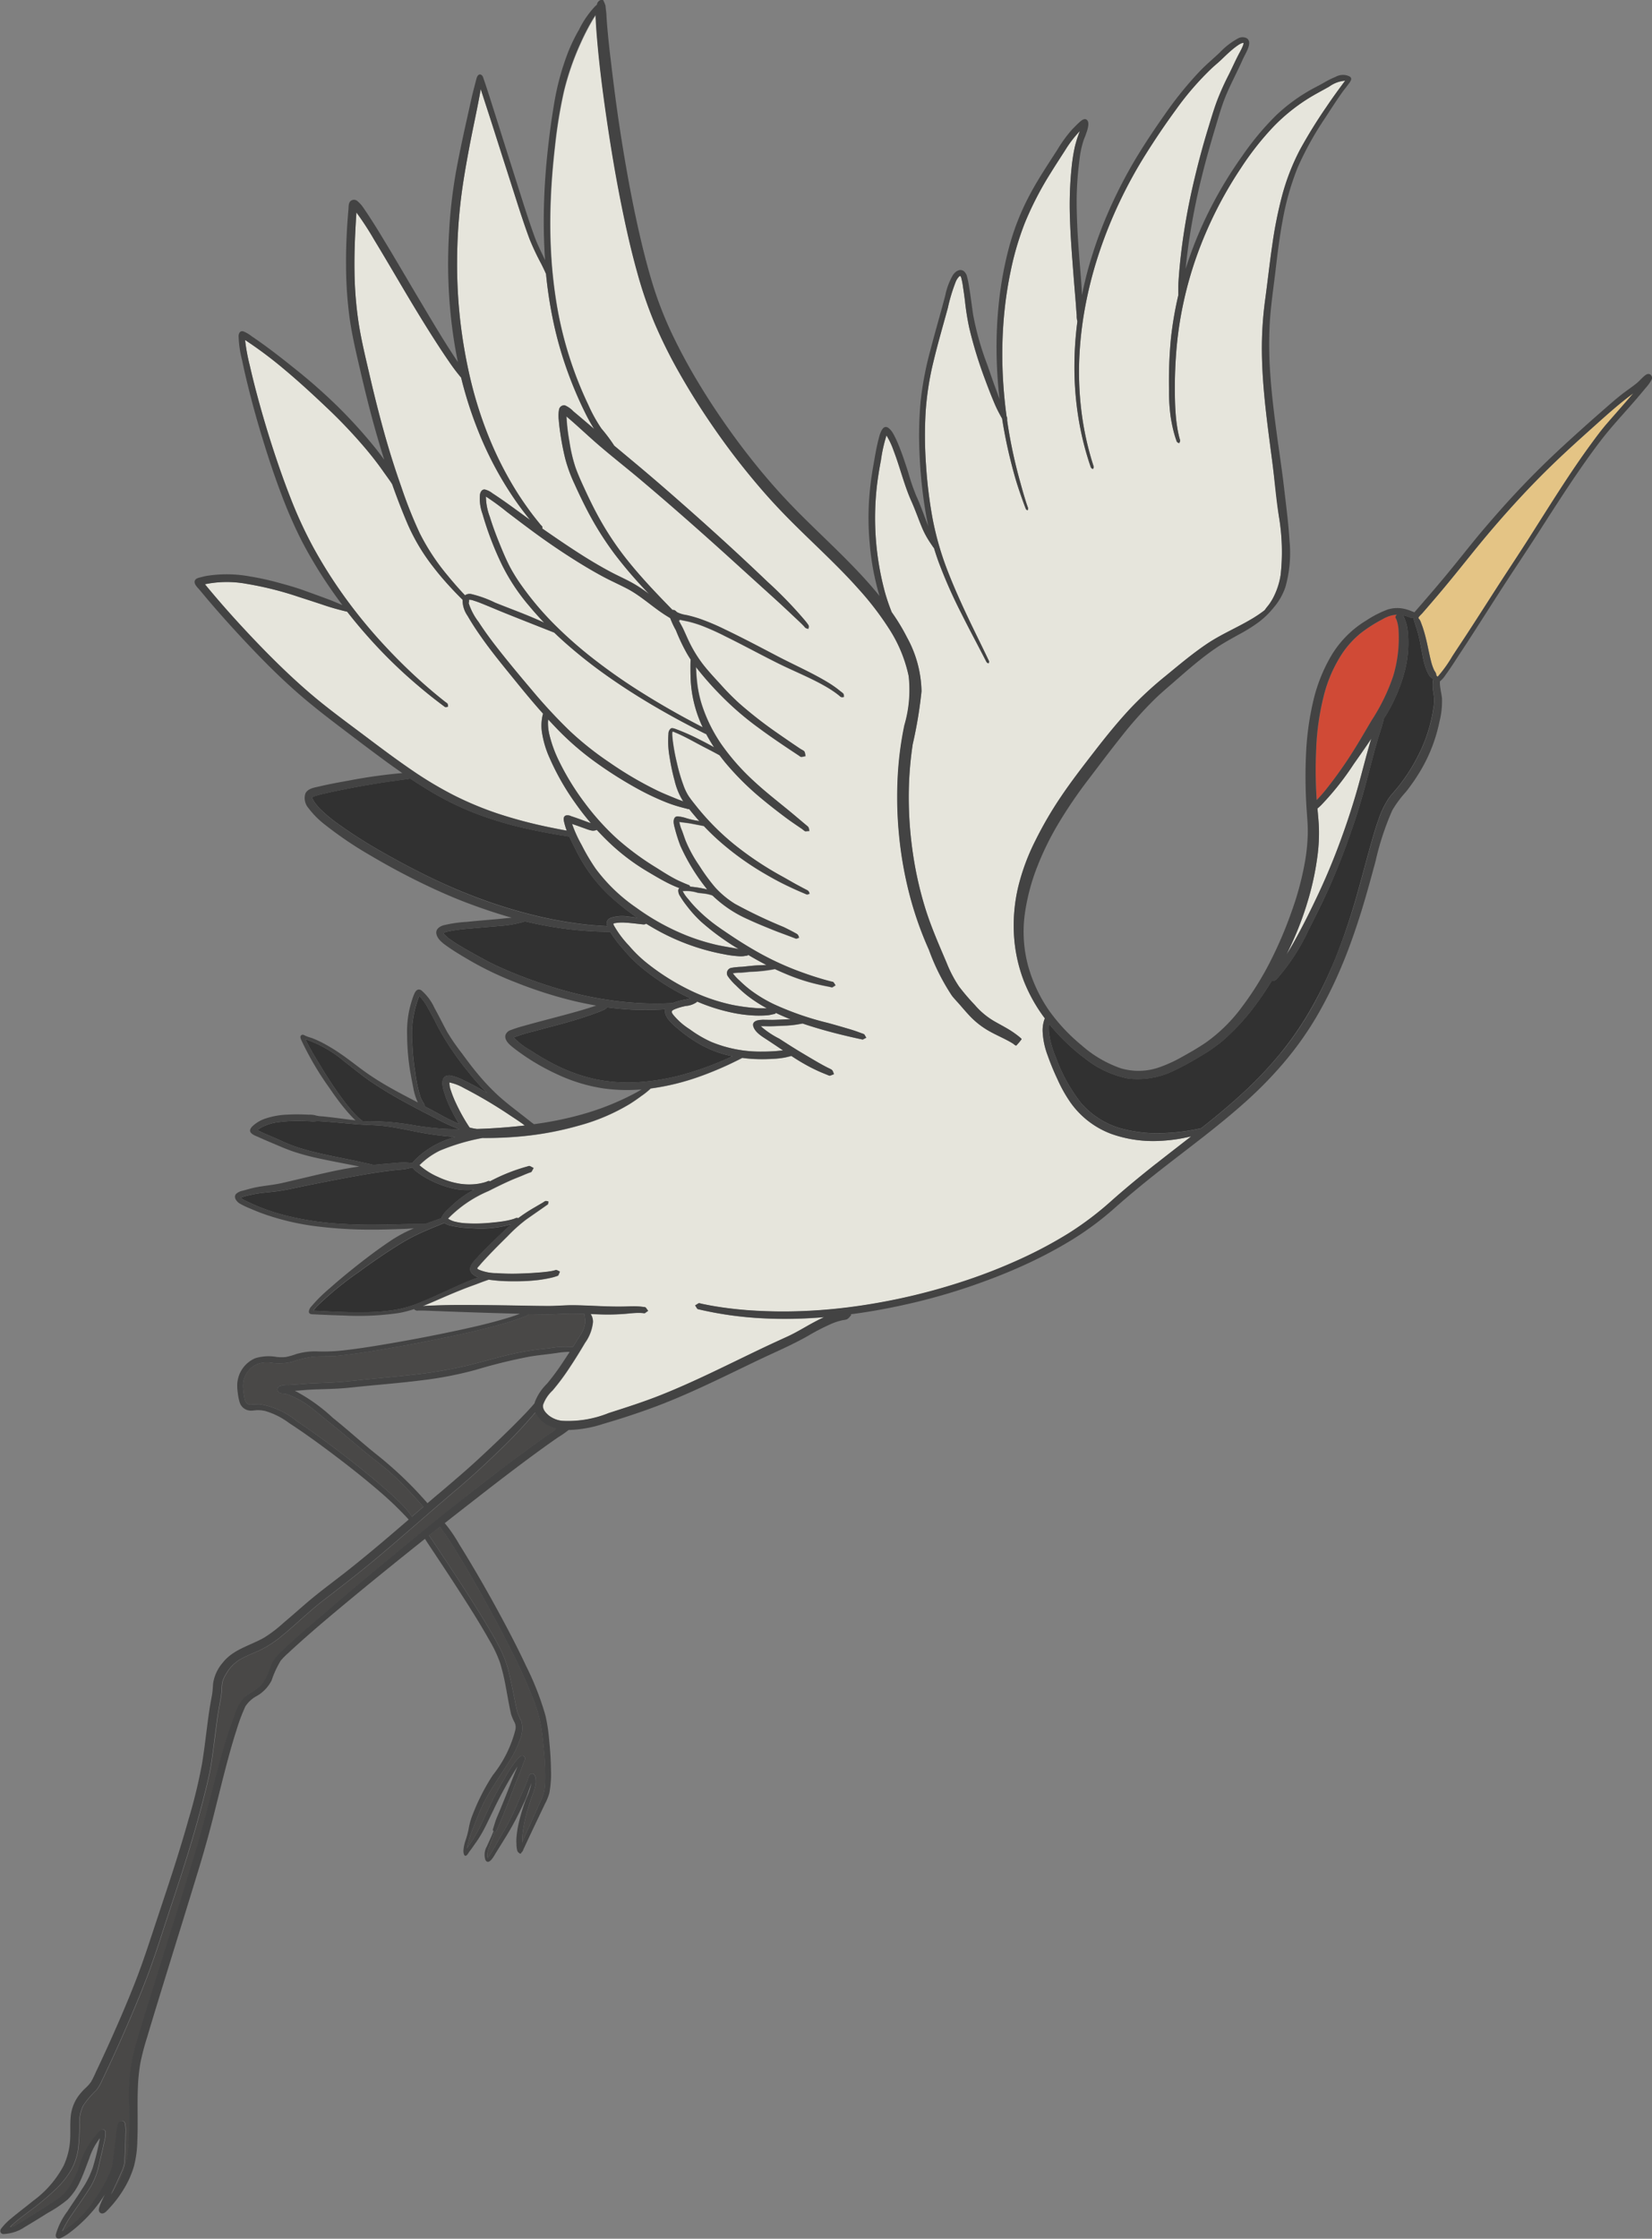 <?xml version="1.0" encoding="UTF-8"?> <svg xmlns="http://www.w3.org/2000/svg" width="133.614" height="181" viewBox="0 0 133.614 181"><rect x="0" y="0" width="133.614" height="181" fill="#808080" stroke="none"/><g id="Group_6148" data-name="Group 6148" transform="translate(-490.862 -176.854)" opacity="0.8"><g id="Group_6147" data-name="Group 6147" transform="translate(490.862 176.854)"><path id="Path_37053" data-name="Path 37053" d="M755.627,817.6a10.346,10.346,0,0,1-.555-.992,8.519,8.519,0,0,1-.737-1.864c-.076-.331-.146-.85.241-1.025a.765.765,0,0,1,.485-.006,4.691,4.691,0,0,1,.916.347,21.069,21.069,0,0,1,1.935,1.046,17.517,17.517,0,0,1-1.57-1.751,22.389,22.389,0,0,1-2.4-3.55c-.261-.511-.519-1.025-.806-1.522a4.226,4.226,0,0,0-.73-1.033,8.43,8.43,0,0,0-.562,3.866,18.611,18.611,0,0,0,.242,2.355,10.91,10.91,0,0,0,.407,1.919,2.357,2.357,0,0,0,.2.42q.049.081.1.156a.248.248,0,0,1,.019.19c.371.194.742.39,1.109.591A17.637,17.637,0,0,0,755.627,817.6Z" transform="translate(-718.493 -726.728)" fill="#1d1d1d"></path><path id="Path_37054" data-name="Path 37054" d="M774.2,947.822h0Z" transform="translate(-738.008 -849.348)" fill="#fffef2"></path><path id="Path_37055" data-name="Path 37055" d="M781.294,865.325q-.451-.316-.915-.614a37.217,37.217,0,0,0-3.806-2.257,3.94,3.94,0,0,0-1.17-.45,1.818,1.818,0,0,0,.124.659,8.452,8.452,0,0,0,.408,1.02,14.849,14.849,0,0,0,1.059,1.9.866.866,0,0,0,.054.069c.1.027.208.051.312.071.09.017.18.03.27.042,1.293-.037,2.583-.136,3.868-.282C781.426,865.429,781.354,865.367,781.294,865.325Z" transform="translate(-739.058 -774.491)" fill="#fffef2"></path><path id="Path_37056" data-name="Path 37056" d="M830.276,819.782a25.476,25.476,0,0,0,3.558-1.359,8.83,8.83,0,0,1-3.135-1.276,12.13,12.13,0,0,1-1.692-1.313c-.28-.272-.667-.666-.623-1.093a.543.543,0,0,1,.025-.116q-.557.036-1.114.048c-.741.015-1.484,0-2.224-.059-.457-.034-.913-.084-1.367-.144a.926.926,0,0,1-.339.231q-.247.108-.5.2c-.323.122-.649.236-.977.344-.742.245-1.494.458-2.248.661-.621.167-1.243.331-1.864.5a12.989,12.989,0,0,0-1.638.5,5.741,5.741,0,0,0,1.381,1.057,19.453,19.453,0,0,0,1.719,1.019,13.791,13.791,0,0,0,3.568,1.312,13.321,13.321,0,0,0,3.451.224A17.994,17.994,0,0,0,830.276,819.782Z" transform="translate(-774.591 -733.027)" fill="#1d1d1d"></path><path id="Path_37057" data-name="Path 37057" d="M659.533,919.951a.4.4,0,0,1,.029-.106,2.112,2.112,0,0,1,.49-.6c.253-.252.519-.493.792-.722a7.978,7.978,0,0,1,1.357-.884q-.114.016-.229.028a5.151,5.151,0,0,1-1.78-.177,8.06,8.06,0,0,1-1.837-.745,6.236,6.236,0,0,1-.819-.536,1.35,1.35,0,0,1-.359-.348l-.038.008c-.184.038-.369.089-.554.118-.354.054-.718.073-1.074.116q-1.141.138-2.276.337c-1.531.266-3.057.568-4.58.873-.76.152-1.52.337-2.287.451-.736.109-1.487.126-2.213.3a5.421,5.421,0,0,0-.867.229,1.262,1.262,0,0,0,.427.274c.319.155.641.3.969.439a17.347,17.347,0,0,0,2.121.706,24.019,24.019,0,0,0,4.662.708c1.589.1,3.182.076,4.772.029.42-.012.84-.014,1.26-.016l.67,0h.034c.388-.145.779-.282,1.169-.421Z" transform="translate(-623.819 -821.469)" fill="#1d1d1d"></path><path id="Path_37058" data-name="Path 37058" d="M666,889.748q.251.018.5.04h0a1.511,1.511,0,0,1,.267-.311,6.392,6.392,0,0,1,.737-.625,7.317,7.317,0,0,1,1.857-.983c.2-.07.4-.132.6-.188a25.645,25.645,0,0,1-3.2-.434c-.773-.155-1.544-.319-2.325-.428-.717-.1-1.438-.1-2.159-.148-.751-.053-1.5-.13-2.25-.192-.372-.03-.745-.059-1.118-.08-.171-.01-.327.031-.5.021-.188-.011-.377-.02-.565-.026a12.3,12.3,0,0,0-2.079.074,3.936,3.936,0,0,0-1.536.469,1.733,1.733,0,0,0-.256.191c.623.333,1.293.567,1.93.869a12.136,12.136,0,0,0,1.735.651c1.452.433,2.951.681,4.429,1q.443.1.885.195l.413.1q.833-.092,1.668-.15A6.831,6.831,0,0,1,666,889.748Z" transform="translate(-633.142 -795.756)" fill="#1d1d1d"></path><path id="Path_37059" data-name="Path 37059" d="M693.175,841.631a23.251,23.251,0,0,0,2.371.259c.376.017.752.025,1.129.026a14.925,14.925,0,0,1-1.9-.864c-1.32-.683-2.648-1.363-3.922-2.129-.61-.367-1.209-.752-1.785-1.17s-1.123-.882-1.693-1.313a9.71,9.71,0,0,0-3.155-1.8c.3.639.673,1.248,1.034,1.855q.579.972,1.209,1.913c.4.59.813,1.172,1.266,1.722a9.1,9.1,0,0,0,.7.775c.09.086.182.169.278.247a.715.715,0,0,1,.12.092.125.125,0,0,1,.011.024c.173.008.347.011.521.005A21.013,21.013,0,0,1,693.175,841.631Z" transform="translate(-659.52 -750.622)" fill="#1d1d1d"></path><path id="Path_37060" data-name="Path 37060" d="M710.817,681.521q.582.064,1.166.1c.191.013.382.024.573.034a.466.466,0,0,1,.233-.655,2.877,2.877,0,0,1,1.441-.123c.227.02.451.053.676.089l.07.012a21,21,0,0,1-2.259-1.8,12.8,12.8,0,0,1-2.735-3.739c-.172-.337-.342-.678-.5-1.024l-.054-.012-.537-.085c-.344-.056-.688-.114-1.031-.178-.713-.132-1.424-.276-2.131-.44a28.44,28.44,0,0,1-4.008-1.234,23.815,23.815,0,0,1-3.414-1.68c-.573-.34-1.135-.7-1.69-1.065a3.908,3.908,0,0,1-.412.064c-.361.045-.721.1-1.081.148-.75.1-1.5.228-2.242.357s-1.474.27-2.208.421c-.363.075-.726.155-1.086.242a5.361,5.361,0,0,0-.842.242c-.229.1.472.871.527.928a11.628,11.628,0,0,0,1.493,1.252,38.331,38.331,0,0,0,3.744,2.375q1.9,1.085,3.876,2.037,1.916.922,3.913,1.658a39.954,39.954,0,0,0,4.242,1.305A33.144,33.144,0,0,0,710.817,681.521Z" transform="translate(-663.432 -606.776)" fill="#1d1d1d"></path><path id="Path_37061" data-name="Path 37061" d="M925.686,812.173l.155,0c-.4-.157-.8-.326-1.185-.512l-.042.056c-.027.036-.171.049-.216.06a2.822,2.822,0,0,1-.442.08,9.382,9.382,0,0,1-.948.019,10.984,10.984,0,0,1-2.039-.269,14.914,14.914,0,0,1-2.682-.865.312.312,0,0,1-.037.056,1.783,1.783,0,0,1-.853.3,4.779,4.779,0,0,0-.92.267c-.278.126-.3.2-.127.439a5.477,5.477,0,0,0,1.337,1.177A9.623,9.623,0,0,0,919.422,814a10.383,10.383,0,0,0,4.076.789,13.849,13.849,0,0,0,1.434-.066l.31-.029c-.451-.3-.9-.611-1.358-.906-.383-.247-.9-.562-1.045-1.027s.4-.537.719-.54c.347,0,.691.013,1.039,0C924.96,812.208,925.323,812.189,925.686,812.173Z" transform="translate(-861.909 -729.771)" fill="#fffef2"></path><path id="Path_37062" data-name="Path 37062" d="M889.671,764.371c.372-.036.742-.082,1.115-.109.289-.021.579-.027.869-.041q-.746-.381-1.465-.811a.248.248,0,0,1-.1.057l-.3.044a2.84,2.84,0,0,1-.5-.007,7.817,7.817,0,0,1-1.031-.144,17.342,17.342,0,0,1-1.981-.483,17.994,17.994,0,0,1-3.639-1.571q-.359-.2-.708-.423a.356.356,0,0,1-.257.058c-.18-.018-.36-.04-.54-.06-.3-.033-.6-.066-.9-.082a3.255,3.255,0,0,0-.743.027c-.045.008-.165.017-.2.053s.025.134.055.193a8.237,8.237,0,0,0,1.192,1.586,10.632,10.632,0,0,0,1.27,1.264,18.513,18.513,0,0,0,3.546,2.281,14.914,14.914,0,0,0,3.533,1.238,15.164,15.164,0,0,0,1.929.262c.293.022.583.016.876.016a11.19,11.19,0,0,1-1.633-1.066,10.39,10.39,0,0,1-.867-.783,4.594,4.594,0,0,1-.623-.694.44.44,0,0,1,.29-.727A5.688,5.688,0,0,1,889.671,764.371Z" transform="translate(-829.665 -686.205)" fill="#fffef2"></path><path id="Path_37063" data-name="Path 37063" d="M774.206,947.818l0,0h0Z" transform="translate(-738.015 -849.344)" fill="#fffef2"></path><path id="Path_37064" data-name="Path 37064" d="M789.28,766.65q.373-.007.746-.025l.2-.011.079-.031a5.737,5.737,0,0,1,.994-.257c.115-.021.242-.059.369-.086q-.207-.1-.411-.2a18.853,18.853,0,0,1-3.641-2.383,11.186,11.186,0,0,1-1.32-1.336,10.607,10.607,0,0,1-1.118-1.469,30.008,30.008,0,0,1-6.894-.85l-.007.01a8.917,8.917,0,0,1-2.077.371c-.762.071-1.526.125-2.288.2a13.578,13.578,0,0,0-1.892.25,1.587,1.587,0,0,0-.288.095c-.059.027-.012.063.035.121a2.578,2.578,0,0,0,.522.452c.613.427,1.282.8,1.933,1.161.692.388,1.388.765,2.113,1.088a38.179,38.179,0,0,0,4.312,1.609,29.019,29.019,0,0,0,4.3.988A26.355,26.355,0,0,0,789.28,766.65Z" transform="translate(-735.831 -685.516)" fill="#1d1d1d"></path><path id="Path_37065" data-name="Path 37065" d="M720.577,337.228a17.71,17.71,0,0,0,2.261,3.425q.46.559.945,1.1.22.243.447.481l.009.009a.646.646,0,0,1,.508-.1,9.254,9.254,0,0,1,1.936.7c1.318.531,2.673,1.01,3.96,1.617-.413-.431-.813-.876-1.195-1.336a16.067,16.067,0,0,1-2.219-3.345,25.571,25.571,0,0,1-1.574-4.113,3.569,3.569,0,0,1-.205-1.587c.042-.2.156-.414.394-.389a1.552,1.552,0,0,1,.606.3c1.046.678,2.044,1.435,3.057,2.164q-.339-.415-.661-.844c-.486-.646-.936-1.319-1.362-2.007a28.213,28.213,0,0,1-2.148-4.277,32.283,32.283,0,0,1-1.332-4.061c-.028-.108-.054-.216-.08-.323a15.167,15.167,0,0,1-.982-1.3c-.432-.625-.848-1.261-1.257-1.9-.822-1.285-1.611-2.589-2.388-3.9-.8-1.352-1.593-2.71-2.41-4.052a24.15,24.15,0,0,0-1.432-2.2c-.1,1.574-.18,3.152-.156,4.729a30.535,30.535,0,0,0,.33,4.173c.222,1.448.577,2.881.906,4.307.356,1.541.74,3.075,1.166,4.6q.619,2.217,1.387,4.39A35.629,35.629,0,0,0,720.577,337.228Z" transform="translate(-686.629 -294.12)" fill="#fffef2"></path><path id="Path_37066" data-name="Path 37066" d="M640.805,428.842a26.949,26.949,0,0,0,3.529,1.465,37.038,37.038,0,0,0,4.191,1.107q.519.108,1.04.206l.328.06a5.149,5.149,0,0,1-.214-.705c-.045-.189-.083-.417.133-.519a.643.643,0,0,1,.441.057c.16.051.319.105.478.161.326.115.648.241.974.355.043.015.091.029.14.044q-.668-.78-1.259-1.621a20.128,20.128,0,0,1-2.07-3.628,7.864,7.864,0,0,1-.64-2.183,3.566,3.566,0,0,1,.021-1.047,1.758,1.758,0,0,1,.084-.366c-.746-.835-1.463-1.7-2.168-2.566-.971-1.2-1.959-2.386-2.844-3.65-.387-.553-.759-1.12-1.1-1.705a2.192,2.192,0,0,1-.4-1.293c-.108-.107-.215-.213-.322-.322q-.37-.378-.728-.766c-.462-.5-.906-1.024-1.322-1.566a15.986,15.986,0,0,1-2.043-3.4c-.465-1.08-.887-2.179-1.28-3.287-.048-.075-.093-.153-.142-.222-.2-.291-.413-.578-.617-.867-.437-.617-.9-1.213-1.39-1.792a40.985,40.985,0,0,0-3.164-3.333c-1.09-1.035-2.192-2.05-3.344-3.015a33.353,33.353,0,0,0-3.242-2.433,15.718,15.718,0,0,0,.39,2.1q.245,1.075.528,2.141.578,2.171,1.263,4.311c.453,1.4.938,2.8,1.477,4.174a34.633,34.633,0,0,0,1.849,4.021,38.31,38.31,0,0,0,2.517,3.988,40.974,40.974,0,0,0,2.91,3.593c.988,1.086,2.024,2.129,3.112,3.116q.614.557,1.249,1.089c.2.17.406.338.612.5l.308.246a.819.819,0,0,1,.169.133.757.757,0,0,1,.033.237c-.073.009-.2.057-.263.011l-.223-.167q-.212-.159-.423-.321-.416-.319-.822-.65-.846-.687-1.654-1.417a39.543,39.543,0,0,1-3.162-3.2q-.836-.943-1.612-1.939l-.169-.039c-.177-.042-.353-.088-.528-.135-.373-.1-.74-.207-1.105-.33-.7-.235-1.394-.459-2.093-.684a26.908,26.908,0,0,0-4.218-1.06,8.778,8.778,0,0,0-3.391.029c.948,1.157,1.939,2.281,2.952,3.381s2.044,2.169,3.113,3.207,2.178,2.046,3.341,2.983c1.192.961,2.433,1.866,3.656,2.787s2.45,1.84,3.718,2.7A30.282,30.282,0,0,0,640.805,428.842Z" transform="translate(-604.057 -364.529)" fill="#fffef2"></path><path id="Path_37067" data-name="Path 37067" d="M774.217,947.9h0Z" transform="translate(-738.024 -849.414)" fill="#fffef2"></path><path id="Path_37068" data-name="Path 37068" d="M701.953,955.645c.223-.09.452-.166.682-.235a1.334,1.334,0,0,1-.52-.311c-.371-.382-.044-.8.232-1.114.49-.551,1.02-1.067,1.548-1.582.452-.441.911-.878,1.38-1.3a8.791,8.791,0,0,1-3.2.316,8.237,8.237,0,0,1-1.856-.25,1.287,1.287,0,0,1-.359-.168c-.062.032-.132.054-.186.076-.174.072-.348.142-.522.213-.318.129-.635.261-.948.4a15.834,15.834,0,0,0-1.845.955c-1.171.72-2.312,1.505-3.42,2.319a26.532,26.532,0,0,0-3.328,2.72,3.071,3.071,0,0,0-.344.4c1.517.078,3.038.17,4.558.122A15.52,15.52,0,0,0,696,958a9.416,9.416,0,0,0,1.918-.576C699.284,956.87,700.591,956.2,701.953,955.645Z" transform="translate(-663.922 -852.119)" fill="#1d1d1d"></path><path id="Path_37069" data-name="Path 37069" d="M762.584,1143.945c.026.035.048.076.072.111.109.157.215.316.321.475q.34.51.679,1.021.644.97,1.281,1.945c.83,1.276,1.652,2.558,2.43,3.867.363.611.719,1.228,1.032,1.866a9.074,9.074,0,0,1,.649,1.842c.172.7.307,1.4.448,2.1.072.359.143.718.232,1.073a6.259,6.259,0,0,0,.326.725,2.357,2.357,0,0,1-.144,1.532,8.317,8.317,0,0,1-.839,1.7c-.7,1.133-1.483,2.2-2.084,3.393-.283.563-.5,1.148-.735,1.732a9.871,9.871,0,0,0-.583,1.8c-.007.036-.013.071-.018.107a11.723,11.723,0,0,0,1.082-1.8c.331-.69.65-1.387.986-2.075.308-.631.651-1.249,1.02-1.847a8.819,8.819,0,0,1,1.073-1.585c.119-.121.315-.26.469-.105s-.056.469-.107.628c-.114.36-.266.705-.406,1.055-.28.7-.537,1.4-.815,2.1-.286.718-.559,1.44-.887,2.139-.034.073-.064.183-.157.152-.035-.012-.082.184-.1.23-.056.165-.106.333-.17.494a6.23,6.23,0,0,0-.308.872.94.94,0,0,0,0,.537s0,0,0,0a17.308,17.308,0,0,0,.892-1.5c.367-.6.717-1.21,1.03-1.843s.575-1.323.883-1.976c.152-.322.287-.647.409-.981.059-.162.1-.479.313-.521.4-.081.377.651.345.868a5.466,5.466,0,0,1-.286.917c-.117.348-.233.7-.338,1.049a10.726,10.726,0,0,0-.432,2.057c-.02.219-.034.442-.04.664l.084-.191q.24-.545.485-1.088.483-1.079.972-2.156a2.946,2.946,0,0,0,.265-.8,7.064,7.064,0,0,0,.067-.987,21.672,21.672,0,0,0-.1-2.174c-.066-.731-.145-1.464-.273-2.188a10.64,10.64,0,0,0-.548-1.875,42.762,42.762,0,0,0-1.852-4.115c-.665-1.33-1.364-2.642-2.085-3.942q-1.1-1.986-2.282-3.927c-.3-.49-.607-.975-.925-1.453a6.283,6.283,0,0,1-.425-.6.313.313,0,0,1-.016-.036l-.714.563Z" transform="translate(-727.877 -1019.807)" fill="#3b3938"></path><path id="Path_37070" data-name="Path 37070" d="M1278.328,204.015h0Z" transform="translate(-1177.746 -200.545)" fill="#fffef2"></path><path id="Path_37071" data-name="Path 37071" d="M1278.3,204.007h0Z" transform="translate(-1177.726 -200.539)" fill="#fffef2"></path><path id="Path_37072" data-name="Path 37072" d="M1278.276,204h0S1278.279,204,1278.276,204Z" transform="translate(-1177.701 -200.534)" fill="#fffef2"></path><path id="Path_37073" data-name="Path 37073" d="M539.736,1070.848a40.7,40.7,0,0,1-2.98,3.149c-1.066,1.026-2.151,2.035-3.281,2.989-1.2,1.015-2.39,2.049-3.58,3.079s-2.4,2.082-3.629,3.09c-1.189.977-2.407,1.913-3.628,2.85-1.175.9-2.235,1.954-3.381,2.893a8.782,8.782,0,0,1-1.708,1.13c-.582.286-1.211.494-1.764.837a3.178,3.178,0,0,0-1.069,1.135,2.449,2.449,0,0,0-.3.673,5.756,5.756,0,0,0-.057.716c-.065.692-.235,1.378-.331,2.067-.109.786-.2,1.574-.309,2.361-.1.735-.189,1.474-.341,2.2-.155.744-.339,1.483-.528,2.219-.386,1.5-.814,2.988-1.272,4.468-.448,1.449-.925,2.889-1.4,4.329-.493,1.487-.96,2.985-1.484,4.461-.507,1.429-1.086,2.833-1.681,4.227s-1.22,2.793-1.869,4.172q-.248.528-.5,1.052a3.119,3.119,0,0,1-.4.68,7.507,7.507,0,0,0-1.076,1.263,3.033,3.033,0,0,0-.31,1.365,15.685,15.685,0,0,1-.109,2.2,4.963,4.963,0,0,1-.588,1.694,7.135,7.135,0,0,1-1.275,1.557,20.561,20.561,0,0,1-1.569,1.345c-.588.455-1.2.88-1.762,1.37-.108.095-.213.193-.316.293a1.571,1.571,0,0,0,.429-.124c.157-.09.312-.185.466-.279.311-.189.619-.382.927-.575q.955-.6,1.9-1.221a3.654,3.654,0,0,0,1.009-.947,7.947,7.947,0,0,0,.823-1.6,6.842,6.842,0,0,1,1.69-3.016.41.41,0,0,1,.278-.128.244.244,0,0,1,.209.237,3.079,3.079,0,0,1-.119.817c-.149.718-.328,1.43-.492,2.145a5.757,5.757,0,0,1-.833,1.8c-.4.62-.829,1.215-1.239,1.826a9.141,9.141,0,0,0-.819,1.4,8.066,8.066,0,0,0,1.632-1.308,11.582,11.582,0,0,0,1.225-1.6,11.942,11.942,0,0,0,1.007-1.833,2.936,2.936,0,0,0,.234-.864c.047-.354.087-.708.129-1.062.046-.391.092-.782.142-1.173a3.938,3.938,0,0,1,.15-.878.291.291,0,0,1,.566.038,3.43,3.43,0,0,1,.035.846c-.006.756-.04,1.514-.084,2.269a2.341,2.341,0,0,1-.231.754c-.145.345-.3.683-.463,1.023-.127.272-.256.543-.383.815a7.287,7.287,0,0,0,1.373-3.4,42.394,42.394,0,0,0,.057-4.3,15.019,15.019,0,0,1,.5-4.182c.42-1.48.883-2.949,1.34-4.418q.74-2.38,1.485-4.759.71-2.269,1.415-4.54c.447-1.443.891-2.887,1.284-4.345.407-1.513.784-3.035,1.2-4.547a43.605,43.605,0,0,1,1.346-4.306,3.612,3.612,0,0,1,.685-1.3c.443-.445,1.059-.676,1.488-1.133a4.471,4.471,0,0,0,.718-1.437,3.169,3.169,0,0,1,.427-.772,6.161,6.161,0,0,1,.637-.645c1.1-1.033,2.255-2.01,3.4-3q1.775-1.529,3.575-3.029,1.82-1.52,3.658-3.02,1.808-1.473,3.631-2.927t3.692-2.855c1.216-.919,2.441-1.826,3.7-2.693q.22-.152.443-.3c-.047-.012-.095-.024-.141-.038A2.5,2.5,0,0,1,539.736,1070.848Z" transform="translate(-496.418 -956.66)" fill="#3b3938"></path><path id="Path_37074" data-name="Path 37074" d="M774.2,947.894h0S774.207,947.906,774.2,947.894Z" transform="translate(-738.011 -849.409)" fill="#fffef2"></path><path id="Path_37075" data-name="Path 37075" d="M861.751,703.527c-.265-.1-.528-.216-.784-.342-.612-.3-1.2-.659-1.784-1.005A17.206,17.206,0,0,1,856,699.738q-.46-.442-.89-.914a.685.685,0,0,1-.406.06,2.812,2.812,0,0,1-.456-.136c-.379-.13-.753-.273-1.135-.4a10.336,10.336,0,0,0,.776,1.71,16.547,16.547,0,0,0,1.124,1.9,13.751,13.751,0,0,0,3.29,3.163,18.773,18.773,0,0,0,4.126,2.273,17.263,17.263,0,0,0,2.2.694c.647.159,1.3.242,1.957.373a20.022,20.022,0,0,1-3.074-2.244,10.148,10.148,0,0,1-1.133-1.265,6.936,6.936,0,0,1-.529-.766.781.781,0,0,1-.145-.49.293.293,0,0,1,.086-.161Z" transform="translate(-806.841 -631.743)" fill="#fffef2"></path><path id="Path_37076" data-name="Path 37076" d="M774.2,947.843a.049.049,0,0,0,0-.007S774.2,947.844,774.2,947.843Z" transform="translate(-738.004 -849.36)" fill="#fffef2"></path><path id="Path_37077" data-name="Path 37077" d="M774.277,947.931h0Z" transform="translate(-738.077 -849.443)" fill="#fffef2"></path><path id="Path_37078" data-name="Path 37078" d="M774.2,947.827l0,.008h0l0,0,0,0c.007.009.007.01,0,0l.007.01v-.008h0c0-.014,0-.014,0,0q-.006-.019,0,0c0-.009,0-.01,0,0l0,0v0h0s0,0,0,0h0l0-.007Z" transform="translate(-738.007 -849.351)" fill="#fffef2"></path><path id="Path_37079" data-name="Path 37079" d="M774.2,947.829h0v0l0,0,0,.007Z" transform="translate(-738.009 -849.347)" fill="#fffef2"></path><path id="Path_37080" data-name="Path 37080" d="M774.2,947.83l0-.007,0,.007h0Z" transform="translate(-738.01 -849.348)" fill="#fffef2"></path><path id="Path_37081" data-name="Path 37081" d="M659,1023.605q-.355-.4-.72-.793c-.495-.528-1-1.044-1.54-1.529-.516-.466-1.07-.882-1.613-1.317-1.168-.936-2.286-1.932-3.461-2.86-.527-.417-1.03-.866-1.571-1.265a6.914,6.914,0,0,0-1.821-.967c-.165-.059-.349-.023-.514-.084a.3.3,0,0,1-.071-.552,1.8,1.8,0,0,1,.73-.1c.352-.02.7-.043,1.051-.074.759-.067,1.521-.084,2.282-.118s1.487-.1,2.231-.183c1.548-.165,3.1-.29,4.647-.47a35.5,35.5,0,0,0,4.231-.722c1.451-.35,2.869-.8,4.338-1.079q1.143-.218,2.3-.321a7.056,7.056,0,0,1,1.926-.1q.269-.425.534-.851a2.4,2.4,0,0,0,.476-1.218,2.061,2.061,0,0,0-.039-.318c-.01-.063-.009-.128-.021-.192a.506.506,0,0,1-.014-.1c-.342-.011-.683-.02-1.025-.022-.671,0-1.339.064-2.01.059-.487,0-.975-.012-1.462-.022a.165.165,0,0,1-.024.038,1.54,1.54,0,0,1-.433.2c-.162.066-.327.126-.492.185-.344.122-.694.228-1.044.33-1.452.421-2.93.757-4.409,1.068q-2.364.5-4.743.91c-1.456.252-2.92.5-4.392.644-.642.062-1.282.012-1.923.07a8.966,8.966,0,0,0-1.728.424,4.631,4.631,0,0,1-1.653.063,2.221,2.221,0,0,0-1.224.151,1.926,1.926,0,0,0-1.049,1.762,5.316,5.316,0,0,0,.1.824.992.992,0,0,0,.173.506.469.469,0,0,0,.388.145,6.109,6.109,0,0,1,.7-.034,6.282,6.282,0,0,1,3,1.373c1.231.826,2.432,1.7,3.607,2.6,1.2.919,2.377,1.861,3.513,2.856.5.437.991.888,1.454,1.364a5.571,5.571,0,0,1,.621.749q.049.072.1.146l.927-.8Q659.169,1023.8,659,1023.605Z" transform="translate(-625.096 -902.163)" fill="#3b3938"></path><path id="Path_37082" data-name="Path 37082" d="M1343.553,226.561Z" transform="translate(-1234.64 -220.212)" fill="#fffef2"></path><path id="Path_37083" data-name="Path 37083" d="M1306.078,660.947c.747-1.325,1.427-2.7,2.071-4.076s1.237-2.816,1.765-4.258,1-2.888,1.413-4.36c.356-1.28.67-2.573,1.059-3.843-.464.7-.948,1.383-1.43,2.069a22.679,22.679,0,0,1-2.634,3.315c-.094.091-.191.179-.292.263.051.566.11,1.131.123,1.7a14.21,14.21,0,0,1-.094,1.921,22.843,22.843,0,0,1-.91,4.185,26.352,26.352,0,0,1-1.62,3.993C1305.723,661.558,1305.9,661.254,1306.078,660.947Z" transform="translate(-1201.474 -584.69)" fill="#fffef2"></path><path id="Path_37084" data-name="Path 37084" d="M1324.97,579.846c.437-.55.849-1.119,1.25-1.695.826-1.185,1.543-2.432,2.276-3.675a15.872,15.872,0,0,0,1.772-3.638,10.661,10.661,0,0,0,.421-3.733,2.916,2.916,0,0,0-.171-.819.836.836,0,0,1-.078-.166.278.278,0,0,1,.122-.224,2.62,2.62,0,0,0-1.161.369,11.619,11.619,0,0,0-1.775,1.133,7.512,7.512,0,0,0-1.494,1.642,11.173,11.173,0,0,0-1.5,3.457,20.823,20.823,0,0,0-.6,4.139,35.006,35.006,0,0,0,.045,4.255A11.431,11.431,0,0,0,1324.97,579.846Z" transform="translate(-1217.571 -516.204)" fill="#e33c23"></path><path id="Path_37085" data-name="Path 37085" d="M1343.49,226.567l.006-.012h0v0C1343.484,226.588,1343.5,226.531,1343.49,226.567Z" transform="translate(-1234.585 -220.203)" fill="#fffef2"></path><path id="Path_37086" data-name="Path 37086" d="M1343.551,226.566h0Z" transform="translate(-1234.638 -220.217)" fill="#fffef2"></path><path id="Path_37087" data-name="Path 37087" d="M1343.54,226.549h0l0,0h0Z" transform="translate(-1234.627 -220.2)" fill="#fffef2"></path><path id="Path_37088" data-name="Path 37088" d="M1343.542,226.559v0s0-.006,0,0Z" transform="translate(-1234.63 -220.209)" fill="#fffef2"></path><path id="Path_37089" data-name="Path 37089" d="M1343.54,226.569h0v0Z" transform="translate(-1234.629 -220.217)" fill="#fffef2"></path><path id="Path_37090" data-name="Path 37090" d="M874.142,180.248v0h0Z" transform="translate(-825.185 -179.815)" fill="#fffef2"></path><path id="Path_37091" data-name="Path 37091" d="M874.128,180.27h0C874.123,180.281,874.125,180.276,874.128,180.27Z" transform="translate(-825.171 -179.834)" fill="#fffef2"></path><path id="Path_37092" data-name="Path 37092" d="M792.964,226.98c-.007-.011-.01-.006,0,0Z" transform="translate(-754.371 -220.572)" fill="#fffef2"></path><path id="Path_37093" data-name="Path 37093" d="M1389.17,444.146a1.767,1.767,0,0,1,.085.2c.054.135.1.272.15.411.092.279.171.56.242.845.153.613.26,1.235.416,1.847a3.889,3.889,0,0,0,.245.72c.045.094.12.182.158.277a1.223,1.223,0,0,1,.031.154c.011.043.074.091.105.121a10.575,10.575,0,0,0,1.174-1.633c.4-.623.819-1.239,1.224-1.861.842-1.292,1.669-2.593,2.506-3.888.814-1.26,1.646-2.508,2.453-3.773.839-1.318,1.669-2.641,2.518-3.953.824-1.273,1.672-2.533,2.569-3.756.4-.55.81-1.1,1.258-1.617.515-.593,1.035-1.181,1.551-1.773.191-.22.383-.441.572-.663-.016.012-.034.023-.049.036-1.195.875-2.288,1.88-3.391,2.867s-2.22,2-3.29,3.044c-1.11,1.081-2.179,2.2-3.217,3.353s-2.041,2.334-3.016,3.54-1.957,2.438-2.973,3.628c-.238.279-.476.557-.716.834l-.411.475c-.061.07-.32.3-.317.382C1389.049,444.01,1389.145,444.1,1389.17,444.146Z" transform="translate(-1274.323 -394.005)" fill="#fcd486"></path><path id="Path_37094" data-name="Path 37094" d="M792.982,226.978h0s0,.006,0,.008Z" transform="translate(-754.389 -220.568)" fill="#fffef2"></path><path id="Path_37095" data-name="Path 37095" d="M793.007,227.025h0Z" transform="translate(-754.415 -220.617)" fill="#fffef2"></path><path id="Path_37096" data-name="Path 37096" d="M916.482,640.061h0c-.009,0-.006,0,0,0l0,0Z" transform="translate(-862.112 -580.896)" fill="#fffef2"></path><path id="Path_37097" data-name="Path 37097" d="M922.835,741.117Z" transform="translate(-867.658 -669.044)" fill="#fffef2"></path><path id="Path_37098" data-name="Path 37098" d="M916.526,640.056h0Z" transform="translate(-862.153 -580.892)" fill="#fffef2"></path><path id="Path_37099" data-name="Path 37099" d="M1343.484,226.668Z" transform="translate(-1234.58 -220.302)" fill="#fffef2"></path><path id="Path_37100" data-name="Path 37100" d="M916.545,640.055h0Z" transform="translate(-862.17 -580.891)" fill="#fffef2"></path><path id="Path_37101" data-name="Path 37101" d="M850.011,640.392l.077.016q-.425-.475-.821-.975c-.053.027-.2-.035-.259-.048-.183-.043-.365-.092-.546-.143a10.845,10.845,0,0,1-1.067-.361,21.016,21.016,0,0,1-2.135-1,33.208,33.208,0,0,1-3.809-2.418,23.018,23.018,0,0,1-3.1-2.76q-.245-.256-.484-.517a2.427,2.427,0,0,0-.019.275,4.135,4.135,0,0,0,.115.959,10.132,10.132,0,0,0,.75,2.077,20.634,20.634,0,0,0,2.091,3.42,20.336,20.336,0,0,0,2.624,2.912,22.3,22.3,0,0,0,3.182,2.344c.493.312.983.626,1.5.9.223.117.453.22.684.321.126.055.253.107.381.158.072.029.117.034.15.105l.023.049a8.449,8.449,0,0,1,1.38.23c-.043-.054-.086-.109-.127-.165a16.1,16.1,0,0,1-2.042-3.367,12.54,12.54,0,0,1-.453-1.432c-.069-.254-.186-.678.041-.89a.364.364,0,0,1,.315-.036,2.847,2.847,0,0,1,.507.106A6.746,6.746,0,0,0,850.011,640.392Z" transform="translate(-793.529 -574.024)" fill="#fffef2"></path><path id="Path_37102" data-name="Path 37102" d="M916.568,640.054h0Z" transform="translate(-862.193 -580.89)" fill="#fffef2"></path><path id="Path_37103" data-name="Path 37103" d="M806.308,567.744c.372.183.738.38,1.1.584q-.345-.523-.64-1.077a.068.068,0,0,1-.036,0l-.264-.132-.493-.251c-.334-.171-.667-.347-1-.523q-1.014-.539-2.01-1.114c-1.39-.8-2.75-1.656-4.063-2.577a39.077,39.077,0,0,1-3.528-2.772q-.454-.4-.892-.826c-1.332-.527-2.666-1.05-3.995-1.584-.694-.279-1.38-.577-2.076-.851-.147-.058-.3-.109-.45-.153a.891.891,0,0,0-.343-.07.085.085,0,0,0-.04.019,1.3,1.3,0,0,1,0,.215h-.025c.005.024.011.047.015.067a5.018,5.018,0,0,0,.789,1.491c.431.666.9,1.31,1.384,1.937.952,1.224,1.948,2.419,2.95,3.6a42.353,42.353,0,0,0,3.06,3.294,25.36,25.36,0,0,0,3.213,2.547,29.021,29.021,0,0,0,3.9,2.283c.475.226.963.419,1.449.619q.3.122.6.231a5.457,5.457,0,0,1-.689-1.647,17.524,17.524,0,0,1-.416-1.955,7.254,7.254,0,0,1-.09-1.849.565.565,0,0,1,.177-.429c.132-.085.347.014.478.06A17.549,17.549,0,0,1,806.308,567.744Z" transform="translate(-749.661 -507.914)" fill="#fffef2"></path><path id="Path_37104" data-name="Path 37104" d="M916.505,640.067s.011,0,0,0h0S916.508,640.067,916.505,640.067Z" transform="translate(-862.138 -580.9)" fill="#fffef2"></path><path id="Path_37105" data-name="Path 37105" d="M916.48,640.054h0Z" transform="translate(-862.116 -580.89)" fill="#fffef2"></path><path id="Path_37106" data-name="Path 37106" d="M919.771,564.583h0Z" transform="translate(-864.985 -515.058)" fill="#fffef2"></path><path id="Path_37107" data-name="Path 37107" d="M781.385,256.76a32.48,32.48,0,0,0,1.434,4.537,28.387,28.387,0,0,0,2.105,4.226c.362.6.751,1.174,1.159,1.739.2.283.417.56.634.833q.162.2.328.405c.025.031.157.153.154.19s-.006.084-.009.125c1.163.809,2.332,1.61,3.536,2.358.654.406,1.321.794,2,1.156.622.331,1.274.609,1.884.963.224.13.442.268.656.413.195.131.387.268.573.411a35.128,35.128,0,0,1-2.8-3.243,25.667,25.667,0,0,1-2.279-3.655q-.508-.986-.96-2a12.063,12.063,0,0,1-.751-2.042c-.169-.678-.3-1.367-.4-2.059-.052-.354-.1-.71-.124-1.068a2.761,2.761,0,0,1,.016-.823.418.418,0,0,1,.48-.367,2.053,2.053,0,0,1,.682.482c.568.47,1.127.951,1.687,1.43a13.148,13.148,0,0,1-.717-1.28,32.259,32.259,0,0,1-1.635-3.935,30.345,30.345,0,0,1-1.033-3.86,34.6,34.6,0,0,1-.513-3.464c-.12-.28-.253-.553-.39-.825a19.94,19.94,0,0,1-.94-1.991c-.537-1.439-.99-2.913-1.46-4.375q-.743-2.306-1.476-4.615c-.334-1.045-.676-2.087-1.014-3.131-.266,1.53-.613,3.046-.9,4.572s-.558,3.045-.734,4.584a43.137,43.137,0,0,0-.278,4.778,40.459,40.459,0,0,0,.258,4.8A41.2,41.2,0,0,0,781.385,256.76Z" transform="translate(-743.33 -226.09)" fill="#fffef2"></path><path id="Path_37108" data-name="Path 37108" d="M919.711,564.555Z" transform="translate(-864.927 -515.031)" fill="#fffef2"></path><path id="Path_37109" data-name="Path 37109" d="M809.918,498.539c-.653-.34-1.327-.637-1.976-.987-.692-.373-1.369-.773-2.036-1.188q-1.978-1.23-3.842-2.625c-.623-.463-1.24-.934-1.857-1.4a19.868,19.868,0,0,0-1.694-1.238,4.8,4.8,0,0,0,.32,1.65c.216.707.475,1.4.753,2.088s.553,1.35.89,1.994a14.089,14.089,0,0,0,1.016,1.6,24.285,24.285,0,0,0,2.609,3.06,33.925,33.925,0,0,0,3.147,2.762,46.3,46.3,0,0,0,3.926,2.735q1.973,1.237,4.034,2.328c.239.127.478.253.718.378l.123.063q-.054-.115-.106-.23a10.085,10.085,0,0,1-.871-3.708c-.015-.35-.017-.7-.015-1.049,0-.165.006-.329.015-.494-.123-.189-.241-.382-.352-.58a15.651,15.651,0,0,1-.837-1.777,7.369,7.369,0,0,1-.463-.989c-.13-.077-.258-.157-.384-.237C811.966,500.013,811.05,499.128,809.918,498.539Z" transform="translate(-759.213 -450.959)" fill="#fffef2"></path><path id="Path_37110" data-name="Path 37110" d="M919.781,564.576l.006,0Z" transform="translate(-864.996 -515.053)" fill="#fffef2"></path><path id="Path_37111" data-name="Path 37111" d="M818.359,277.291a12.672,12.672,0,0,1-1.941.244,10.109,10.109,0,0,1-4-.565,7.077,7.077,0,0,1-3.274-2.516,11.386,11.386,0,0,1-1.06-1.882,20.648,20.648,0,0,1-.808-1.962,6.236,6.236,0,0,1-.4-1.943,2.667,2.667,0,0,1,.135-.914c.013-.035.027-.077.044-.12a12.875,12.875,0,0,1-1.682-2.982,12.362,12.362,0,0,1-.819-3.847,13.543,13.543,0,0,1,.362-3.859,17.424,17.424,0,0,1,1.389-3.712,30.5,30.5,0,0,1,2.036-3.493c.858-1.275,1.8-2.492,2.742-3.707.9-1.163,1.822-2.3,2.822-3.382a28.928,28.928,0,0,1,2.9-2.685c1.1-.9,2.185-1.821,3.365-2.614,1.12-.753,2.361-1.272,3.52-1.955a10.15,10.15,0,0,0,1-.655c.054-.041.106-.083.159-.126.03-.05.07-.1.1-.143.086-.116.183-.223.266-.342a4.455,4.455,0,0,0,.419-.727,6.686,6.686,0,0,0,.494-1.63,16.414,16.414,0,0,0-.138-4.7c-.178-1.478-.347-2.956-.538-4.432-.2-1.522-.406-3.043-.567-4.57-.151-1.43-.259-2.866-.275-4.3a29.387,29.387,0,0,1,.271-4.286c.2-1.473.357-2.951.576-4.421a33.529,33.529,0,0,1,.786-3.937,18.093,18.093,0,0,1,1.452-3.732,40.206,40.206,0,0,1,2.159-3.488c.478-.712.98-1.4,1.492-2.084a2.529,2.529,0,0,0-1.288.476c-.557.316-1.128.609-1.672.947a14.978,14.978,0,0,0-2.794,2.243A23.458,23.458,0,0,0,822.9,198.9a32.359,32.359,0,0,0-2.079,3.6,32.692,32.692,0,0,0-1.491,3.512,30.4,30.4,0,0,0-1.047,3.671,29.6,29.6,0,0,0-.578,3.776,37.627,37.627,0,0,0-.126,4.169c.013.58.046,1.164.114,1.741.035.293.081.585.139.875q.045.222.1.441a1.529,1.529,0,0,1,.059.222.406.406,0,0,1-.078.223c-.089-.046-.167-.064-.2-.16s-.066-.194-.1-.291c-.058-.185-.112-.371-.159-.559-.092-.371-.165-.746-.224-1.124a15.131,15.131,0,0,1-.133-2.2,36.421,36.421,0,0,1,.154-4.128,28.853,28.853,0,0,1,.6-3.51c0-.018,0-.037,0-.055,0-.352-.009-.709.014-1.06.093-1.412.259-2.818.479-4.215.217-1.376.5-2.741.819-4.1s.688-2.72,1.1-4.06c.228-.744.448-1.5.72-2.226a21.787,21.787,0,0,1,.959-2.118c.263-.526.5-1.066.772-1.588.106-.2.222-.4.311-.613.038-.089.126-.262.094-.354a.1.1,0,0,0-.039,0,.775.775,0,0,0-.128.038,1.339,1.339,0,0,0-.22.117,5.949,5.949,0,0,0-.638.493c-.26.222-.505.46-.752.7s-.517.454-.769.688a23.48,23.48,0,0,0-2.913,3.363c-.875,1.194-1.707,2.428-2.492,3.683a37.077,37.077,0,0,0-2.063,3.771,36.412,36.412,0,0,0-1.609,3.975,33.019,33.019,0,0,0-1.106,4.146,29.957,29.957,0,0,0-.532,4.242,26.115,26.115,0,0,0,.122,4.259,24.03,24.03,0,0,0,.849,4.207q.057.19.117.378l.056.177c.03.091-.011.133-.053.219-.112-.056-.147-.063-.187-.18-.031-.092-.062-.184-.092-.276-.057-.173-.112-.348-.165-.522q-.159-.522-.293-1.052c-.178-.7-.323-1.411-.439-2.126a25.788,25.788,0,0,1-.322-4.307,28.028,28.028,0,0,1,.241-3.476,1.61,1.61,0,0,1-.056-.5c-.035-.353-.054-.707-.082-1.061-.06-.735-.123-1.47-.179-2.205-.114-1.493-.236-2.986-.283-4.484a30.073,30.073,0,0,1,.146-4.338,14.735,14.735,0,0,1,.245-1.521,9.383,9.383,0,0,1,.409-1.279,9.119,9.119,0,0,0-1.178,1.531c-.4.62-.8,1.235-1.186,1.861a26.317,26.317,0,0,0-2.08,4.018,23.528,23.528,0,0,0-1.155,3.918,31.684,31.684,0,0,0-.586,4.207,35.343,35.343,0,0,0-.044,4.32q.081,1.614.3,3.215a.565.565,0,0,1,.043.1,2.133,2.133,0,0,1,.005.238c.037.255.075.51.117.765a39.6,39.6,0,0,0,.932,4.189c.105.38.21.761.323,1.139q.086.288.178.575.047.147.1.294a.3.3,0,0,1,0,.293.243.243,0,0,1-.165-.176l-.1-.263q-.091-.244-.178-.489-.178-.5-.343-1.007c-.219-.672-.4-1.356-.574-2.041q-.43-1.706-.7-3.449c-.059-.094-.113-.193-.166-.291-.155-.287-.3-.582-.432-.882-.295-.7-.567-1.4-.828-2.109a34.415,34.415,0,0,1-1.235-4.059,21.151,21.151,0,0,1-.345-2.186c-.044-.348-.089-.7-.146-1.043a5.971,5.971,0,0,0-.152-.8c-.042-.136-.074-.2-.189-.09a1.378,1.378,0,0,0-.268.435,13.952,13.952,0,0,0-.628,2.092c-.4,1.447-.817,2.888-1.166,4.348a23.653,23.653,0,0,0-.631,4.074,33.22,33.22,0,0,0,.036,4.324,37.224,37.224,0,0,0,.514,4.213,24.16,24.16,0,0,0,1.231,4.3c.544,1.406,1.167,2.773,1.816,4.132.267.56.541,1.117.813,1.675q.209.429.417.858l.185.385.106.223c.035.073,0,.121-.023.2-.122-.043-.143-.047-.2-.161l-.121-.236q-.131-.254-.263-.508l-.562-1.077c-.359-.686-.717-1.373-1.063-2.065a39.38,39.38,0,0,1-1.843-4.171q-.2-.552-.368-1.11l-.011-.008a.9.9,0,0,1-.117-.159q-.161-.226-.307-.461a6.93,6.93,0,0,1-.525-1.006c-.3-.711-.548-1.44-.863-2.143-.594-1.326-.924-2.763-1.45-4.118a5.947,5.947,0,0,0-.569-1.2,12.233,12.233,0,0,0-.446,1.995c-.135.707-.252,1.418-.334,2.133a23.045,23.045,0,0,0,.641,8.493,15.783,15.783,0,0,0,.565,1.666,15.963,15.963,0,0,1,1.237,2.043,9.359,9.359,0,0,1,1.171,4.354,35.169,35.169,0,0,1-.711,4.277,28.587,28.587,0,0,0-.32,4.324,31.13,31.13,0,0,0,.338,4.523,29.227,29.227,0,0,0,1.027,4.512c.469,1.481,1.094,2.894,1.7,4.322a10.122,10.122,0,0,0,1,1.91,17.487,17.487,0,0,0,1.273,1.487,6.136,6.136,0,0,0,1.459,1.247c.568.336,1.163.618,1.7,1,.13.091.257.185.381.284.058.046.115.095.171.144.1.091.069.093-.016.2-.053.068-.1.136-.162.2l-.134.15c-.05.057-.036.06-.092.046-.073-.018-.169-.118-.235-.159s-.139-.085-.21-.125c-.565-.32-1.165-.571-1.73-.892a6.675,6.675,0,0,1-1.608-1.279c-.255-.274-.5-.559-.743-.841-.213-.244-.44-.475-.638-.731a17.426,17.426,0,0,1-1.856-3.7,28.26,28.26,0,0,1-1.563-4.492,31.028,31.028,0,0,1-.827-4.683,31.589,31.589,0,0,1-.125-4.588,27.161,27.161,0,0,1,.547-4.37,10.109,10.109,0,0,0,.349-3.978,11.363,11.363,0,0,0-1.6-3.85A24.269,24.269,0,0,0,792,232.933c-.959-1.077-1.987-2.091-3.021-3.1-1.1-1.066-2.208-2.122-3.265-3.229-1.029-1.078-2-2.207-2.932-3.367-.966-1.2-1.881-2.448-2.749-3.722q-1.34-1.969-2.519-4.039a39.319,39.319,0,0,1-2-4.019,33.618,33.618,0,0,1-1.39-4.05c-.418-1.486-.768-2.991-1.086-4.5s-.608-3.054-.869-4.589-.495-3.074-.708-4.616c-.21-1.522-.4-3.048-.54-4.579-.069-.739-.131-1.48-.166-2.222-.006-.124-.009-.245-.01-.366a5.612,5.612,0,0,0-.308.481,19.138,19.138,0,0,0-.938,1.841,21.691,21.691,0,0,0-1.331,3.865,39.161,39.161,0,0,0-.714,4.376c-.165,1.42-.284,2.845-.344,4.273s-.061,2.84.015,4.256a38.388,38.388,0,0,0,.457,4.264,30.581,30.581,0,0,0,2.567,8.168,12.062,12.062,0,0,0,1.064,1.918,13.106,13.106,0,0,1,1.034,1.381q.958.8,1.917,1.6c1.185.993,2.353,2.006,3.513,3.027q1.763,1.553,3.5,3.135t3.459,3.232a33.589,33.589,0,0,1,3.072,3.18c.08.1.158.2.229.306.082.122.043.182,0,.327-.141-.038-.2-.045-.285-.142s-.188-.2-.286-.3c-.259-.251-.525-.494-.787-.743q-.806-.765-1.633-1.508-1.745-1.577-3.486-3.16-1.718-1.559-3.464-3.088-1.784-1.568-3.6-3.1c-1.142-.964-2.322-1.882-3.453-2.858-.865-.746-1.689-1.539-2.562-2.275a15.25,15.25,0,0,0,.241,2.051,12.448,12.448,0,0,0,.471,2.022c.231.658.53,1.3.822,1.933.317.685.648,1.362,1.009,2.025a24.38,24.38,0,0,0,2.266,3.444c.907,1.148,1.893,2.226,2.906,3.28q.4.418.807.832l.061.062a.322.322,0,0,1,.229.059,1.322,1.322,0,0,1,.138.125,2.539,2.539,0,0,0,.764.23,10.5,10.5,0,0,1,1.1.309,18.5,18.5,0,0,1,2.006.851c1.416.679,2.8,1.413,4.2,2.142,1.3.684,2.664,1.279,3.934,2.024.272.159.54.328.795.514.128.094.255.189.377.29.067.055.3.2.3.29.005.117.057.2-.071.208a.243.243,0,0,1-.235-.069c-.108-.092-.219-.181-.334-.264a9.565,9.565,0,0,0-.848-.545c-1.24-.713-2.585-1.239-3.864-1.877-1.414-.706-2.8-1.465-4.219-2.161a20.427,20.427,0,0,0-1.9-.856,9.972,9.972,0,0,0-.978-.309c-.266-.068-.542-.108-.808-.176a.163.163,0,0,1-.075.086c.124.23.256.454.367.691.155.332.3.669.457,1a10.478,10.478,0,0,0,1.095,1.794c.461.6.987,1.151,1.495,1.71a20.193,20.193,0,0,0,1.45,1.466,33.826,33.826,0,0,0,3.179,2.475q.6.419,1.2.827l.582.393c.091.061.276.136.337.226a1.214,1.214,0,0,1,.074.36l-.3.061c-.1.019-.163-.059-.243-.112l-.492-.326q-.466-.308-.927-.622c-.587-.4-1.171-.8-1.741-1.227a24.061,24.061,0,0,1-3.113-2.666,26.113,26.113,0,0,1-2.038-2.309c.006.128.011.255.018.383.018.317.045.634.084.949a9.325,9.325,0,0,0,.407,1.821,12.363,12.363,0,0,0,1.541,3.085,18.246,18.246,0,0,0,2.64,2.992c1.053.983,2.2,1.844,3.3,2.769l.711.6.325.272c.122.1.113.224.142.379l-.308.029c-.061.006-.214-.142-.265-.176l-.449-.306c-.328-.224-.652-.45-.97-.689-.591-.444-1.176-.9-1.745-1.368a22.571,22.571,0,0,1-3.061-3.017q-.238-.29-.462-.592l-.218-.119c-.337-.182-.678-.359-1.019-.535-.617-.317-1.217-.666-1.845-.963-.158-.075-.317-.149-.48-.213-.042-.016-.191-.1-.235-.078-.072.032-.005.559,0,.653a15.957,15.957,0,0,0,.339,1.849,13.991,13.991,0,0,0,.531,1.823,4.317,4.317,0,0,0,.405.855c.174.267.38.517.577.767a20.3,20.3,0,0,0,3.125,3.168,26.448,26.448,0,0,0,3.941,2.622c.369.2.73.42,1.1.621.187.1.373.2.561.3l.3.156c.138.072.147.132.2.28-.072.025-.179.092-.251.061l-.249-.107c-.156-.067-.31-.135-.465-.2-.306-.136-.61-.278-.912-.423-.593-.285-1.169-.6-1.738-.934a23.122,23.122,0,0,1-3.833-2.779q-.576-.521-1.108-1.084c-.328-.063-.656-.128-.984-.19s-.66-.093-1-.142a3.078,3.078,0,0,0,.213.689c.1.269.186.544.29.813a10.685,10.685,0,0,0,1.115,2.038,15.359,15.359,0,0,0,1.277,1.748,7.509,7.509,0,0,0,1.609,1.34,39.288,39.288,0,0,0,3.943,1.876q.346.168.687.347c.114.06.227.123.34.185.147.081.158.16.215.32-.062.021-.206.1-.266.077l-.261-.1c-.163-.065-.328-.125-.492-.187-.342-.128-.684-.251-1.023-.387-.7-.282-1.4-.564-2.082-.884a9.817,9.817,0,0,1-2.872-1.919c-.031-.013-.062-.029-.087-.037a3.241,3.241,0,0,0-.367-.094c-.249-.05-.5-.057-.752-.1a3.161,3.161,0,0,0-1.211-.134.083.083,0,0,0,.016.037,2.767,2.767,0,0,0,.406.582c.172.211.345.421.532.62a12.7,12.7,0,0,0,1.218,1.127c.553.451,1.153.848,1.746,1.244.571.381,1.151.748,1.744,1.093a23.576,23.576,0,0,0,3.631,1.741c.5.185,1,.365,1.511.524.27.084.541.167.815.241.139.038.278.076.417.11.065.016.141.016.179.073l.146.221-.253.163c-.038.025-.218-.036-.266-.044-.177-.033-.354-.069-.531-.106-.358-.076-.713-.164-1.066-.26a16.068,16.068,0,0,1-1.934-.683c-.288-.12-.573-.247-.855-.379a12.416,12.416,0,0,1-1.986.219c-.269.021-.537.062-.806.071a2.863,2.863,0,0,0-.611.054,3.944,3.944,0,0,0,.558.6,9.569,9.569,0,0,0,.826.723,11.159,11.159,0,0,0,1.968,1.192A23.97,23.97,0,0,0,789.471,268c.556.149,1.11.311,1.663.473.276.081.548.167.819.265l.377.138c.079.03.124.034.165.105l.131.226-.289.15c-1.422-.3-2.832-.65-4.219-1.088q-.323-.1-.643-.211l-.057.011c-.157.03-.314.056-.472.082a8.614,8.614,0,0,1-.936.083c-.36.018-.719.036-1.079.045-.279.007-.559-.019-.838,0a7.056,7.056,0,0,0,1.5,1.007c.613.4,1.227.79,1.853,1.164.432.258.865.516,1.3.766q.342.2.693.378c.12.062.244.117.362.182s.156.239.212.378l-.29.112c-.08.031-.144-.014-.222-.045q-.246-.1-.49-.2c-.308-.132-.612-.276-.91-.429a16.852,16.852,0,0,1-1.532-.911c-.175.046-.35.089-.526.127a7.12,7.12,0,0,1-1.059.111,12.256,12.256,0,0,1-2.2-.057l-.188-.024c-.12.062-.24.124-.361.184-.328.162-.657.323-.99.473-.669.3-1.347.581-2.038.827a19.269,19.269,0,0,1-4.018.989,6.015,6.015,0,0,1-.768.615c-.293.22-.594.425-.9.621a16.1,16.1,0,0,1-4.184,1.776,25.469,25.469,0,0,1-4.606.857,30.727,30.727,0,0,1-3.157.133,16.809,16.809,0,0,0-3.436,1.02,6.1,6.1,0,0,0-1.652,1.181,5.865,5.865,0,0,0,1.51.953,6.619,6.619,0,0,0,1.812.555,5.138,5.138,0,0,0,1.2.026,4.234,4.234,0,0,0,.613-.108c.1-.026.207-.057.309-.092a.68.68,0,0,1,.163-.06.274.274,0,0,1,.106.032,14.8,14.8,0,0,1,3.012-1.2c.068-.017.162-.063.225-.03l.284.149-.153.282c-.035.064-.146.081-.213.107-.166.064-.33.131-.493.2-.306.133-.62.246-.926.38-.632.277-1.251.583-1.867.895a10,10,0,0,0-3.243,2.2l-.025.031a1.8,1.8,0,0,0,.684.273,4.707,4.707,0,0,0,.892.11,12.831,12.831,0,0,0,1.931-.054c.406-.039.811-.078,1.212-.156a5.172,5.172,0,0,0,.609-.153c.092-.03.207-.1.3-.07.012,0,.031.009.05.015a13.335,13.335,0,0,1,1.368-.894c.209-.125.421-.246.631-.369.079-.046.183-.144.275-.124a.737.737,0,0,1,.174.044l-.046.217c-.591.418-1.188.826-1.778,1.244a12.691,12.691,0,0,0-1.493,1.343c-.538.528-1.071,1.061-1.588,1.608-.233.246-.466.495-.683.756-.032.038-.174.169-.173.23,0,.046.067.075.108.1a3.671,3.671,0,0,0,1.444.29,18.457,18.457,0,0,0,2.01.03c.556-.02,1.115-.053,1.669-.1.247-.022.495-.049.739-.093a2.57,2.57,0,0,0,.359-.084c.1-.033.259.08.354.12l-.12.282c-.025.058-.1.07-.156.09a4.265,4.265,0,0,1-.491.137c-.328.075-.661.129-.995.171a15.641,15.641,0,0,1-1.985.1,13.294,13.294,0,0,1-2.011-.129q-.147.047-.293.1c-.317.11-.627.238-.943.351-.672.239-1.331.509-1.988.785-.7.295-1.4.62-2.116.9.286-.021.573-.034.859-.044q1.157-.042,2.313-.042,2.352,0,4.7.049c.779.014,1.559.032,2.339.031.661,0,1.319-.069,1.982-.062,1.45.014,2.9.15,4.348.1.309-.011.62-.021.929,0q.2.013.4.042c.061.009.141.005.178.056l.184.252-.253.183c-.05.036-.125.01-.185,0-.128-.01-.256-.015-.384-.013-.324,0-.646.039-.968.069a17.568,17.568,0,0,1-2.188.047l-.668-.023a1.109,1.109,0,0,1,.183.656,3.5,3.5,0,0,1-.642,1.672c-.4.676-.812,1.345-1.249,2a18.465,18.465,0,0,1-1.381,1.854,2.88,2.88,0,0,0-.758,1.14c-.079.356.205.666.46.878a2.128,2.128,0,0,0,1.068.433,8.775,8.775,0,0,0,3.789-.63c1.4-.45,2.808-.9,4.18-1.442,1.391-.552,2.754-1.171,4.106-1.811,1.393-.66,2.776-1.343,4.168-2.006.67-.319,1.346-.626,2.02-.936s1.29-.692,1.931-1.043c.332-.182.67-.358,1.017-.514q-.51.042-1.021.071a35.229,35.229,0,0,1-4.52-.013,28.911,28.911,0,0,1-4.6-.687c-.092-.022-.113-.024-.163-.1l-.137-.219.265-.165c.062-.039.174.012.244.027.188.04.378.077.566.114.362.07.728.129,1.093.182q1.158.167,2.325.245a40.265,40.265,0,0,0,4.746.03c1.426-.072,2.85-.221,4.262-.433s2.8-.482,4.181-.811q2.228-.531,4.4-1.267a44.1,44.1,0,0,0,4.282-1.7,34.855,34.855,0,0,0,3.826-2.044,25.757,25.757,0,0,0,3.526-2.672c1.154-1.024,2.348-2,3.558-2.958.943-.745,1.895-1.477,2.841-2.216C818.712,277.216,818.536,277.255,818.359,277.291Z" transform="translate(-722.549 -185.301)" fill="#fffef2"></path><path id="Path_37112" data-name="Path 37112" d="M1278.294,204.008Z" transform="translate(-1177.712 -200.539)" fill="#fffef2"></path><path id="Path_37113" data-name="Path 37113" d="M1278.284,204.006h0Z" transform="translate(-1177.707 -200.538)" fill="#fffef2"></path><path id="Path_37114" data-name="Path 37114" d="M1278.276,204h0Z" transform="translate(-1177.699 -200.536)" fill="#fffef2"></path><path id="Path_37115" data-name="Path 37115" d="M1178.366,593.679c.553-1.412,1.035-2.851,1.461-4.307s.81-2.948,1.222-4.42c.2-.708.4-1.415.647-2.107a7.184,7.184,0,0,1,.866-1.807c.2-.278.442-.526.658-.793.246-.3.478-.615.7-.935a14.319,14.319,0,0,0,1.037-1.761,12.272,12.272,0,0,0,1.212-3.866,3.292,3.292,0,0,0,.05-.639c-.014-.224-.056-.445-.087-.667a2.514,2.514,0,0,1-.033-.634c.009-.075.01-.227.066-.273l-.039-.038c-.107-.1-.213-.144-.295-.276a3.055,3.055,0,0,1-.219-.431,5.2,5.2,0,0,1-.278-.932c-.132-.626-.219-1.261-.376-1.881-.066-.261-.139-.52-.229-.773-.078-.222-.135-.441-.2-.668l-.057.022c-.076.029-.132-.013-.205-.044a3.531,3.531,0,0,0-.384-.134c-.063-.018-.127-.033-.192-.047.031.053.059.109.085.164a3.562,3.562,0,0,1,.286.964,9.164,9.164,0,0,1-.26,3.527,13.506,13.506,0,0,1-1.647,3.694c-.068.27-.129.542-.217.8q-.171.511-.322,1.028c-.212.722-.4,1.451-.592,2.179-.39,1.507-.8,3-1.3,4.482s-1.048,2.959-1.661,4.4c-.607,1.43-1.293,2.819-2,4.2a16.33,16.33,0,0,1-2.466,3.845c-.1.11-.244.292-.413.292a.262.262,0,0,1-.1-.019c-.4.661-.831,1.305-1.293,1.925a17.842,17.842,0,0,1-2.765,2.995,13.708,13.708,0,0,1-1.826,1.242,20.555,20.555,0,0,1-1.89,1.031,6.683,6.683,0,0,1-3.847.706,8.1,8.1,0,0,1-3.411-1.564,16.655,16.655,0,0,1-2.936-2.8l-.048-.059a3.334,3.334,0,0,0,.026.937,7.846,7.846,0,0,0,.552,1.842,13.136,13.136,0,0,0,2.037,3.654,6.691,6.691,0,0,0,3.127,2.008,11.194,11.194,0,0,0,3.792.385,15.151,15.151,0,0,0,1.584-.159c.248-.037.5-.079.741-.129.133-.027.265-.054.4-.084l.054-.016c1.195-.945,2.37-1.916,3.485-2.954a31.029,31.029,0,0,0,2.945-3.127,26.586,26.586,0,0,0,2.535-3.732A33.9,33.9,0,0,0,1178.366,593.679Z" transform="translate(-1070.224 -516.53)" fill="#1d1d1d"></path><path id="Path_37116" data-name="Path 37116" d="M599.254,255.247c.6-1.39,1.107-2.816,1.569-4.256.477-1.486.882-2.994,1.292-4.5a22.29,22.29,0,0,1,1.355-4.124,8.736,8.736,0,0,1,1.091-1.476,15.56,15.56,0,0,0,1.269-1.858,12.768,12.768,0,0,0,1.454-3.827,6.694,6.694,0,0,0,.206-1.879c-.028-.3-.1-.6-.141-.9-.013-.1-.024-.2-.03-.3a1.256,1.256,0,0,0,0-.181,2.215,2.215,0,0,0,.46-.525c.432-.581.811-1.2,1.209-1.8s.806-1.234,1.205-1.854c.832-1.293,1.654-2.593,2.493-3.881s1.683-2.544,2.508-3.826c.851-1.321,1.695-2.647,2.567-3.953.819-1.227,1.659-2.441,2.556-3.613s1.94-2.269,2.911-3.4q.363-.424.719-.855a3.437,3.437,0,0,0,.488-.673.335.335,0,0,0-.119-.449c-.185-.09-.356.045-.491.161-.216.186-.4.409-.621.587-.293.232-.6.447-.9.668-.619.454-1.189.967-1.767,1.47q-1.637,1.427-3.236,2.9-1.708,1.571-3.31,3.248c-1.079,1.131-2.118,2.3-3.13,3.489-.99,1.165-1.923,2.376-2.9,3.554q-.75.907-1.519,1.8c-.251.291-.5.583-.755.873l-.375.43c-.018.021-.038.042-.059.064a1,1,0,0,0-.18-.075,4.018,4.018,0,0,0-.465-.164,2.594,2.594,0,0,0-1.492.005,8.466,8.466,0,0,0-1.739.885,8.283,8.283,0,0,0-2.827,2.829,13.107,13.107,0,0,0-1.51,3.86,22.837,22.837,0,0,0-.544,4.088,39.134,39.134,0,0,0,.035,4.337c.046.745.125,1.486.1,2.233a15.148,15.148,0,0,1-.2,2.036,24.115,24.115,0,0,1-1.072,4.068,33.074,33.074,0,0,1-1.742,4.1,24.472,24.472,0,0,1-2.278,3.664,12.921,12.921,0,0,1-2.911,2.891c-.628.431-1.3.818-1.964,1.186a11.09,11.09,0,0,1-1.687.785,5.082,5.082,0,0,1-3.268.134,9.433,9.433,0,0,1-3.174-1.864,14.667,14.667,0,0,1-2.623-2.8A12.031,12.031,0,0,1,574.031,255a10.661,10.661,0,0,1-.283-4.25,16.878,16.878,0,0,1,1.042-3.916,23.281,23.281,0,0,1,1.709-3.451,37.209,37.209,0,0,1,2.381-3.493c.9-1.183,1.791-2.374,2.719-3.535a31.7,31.7,0,0,1,2.675-2.994c.48-.465.99-.894,1.494-1.333.547-.477,1.093-.956,1.652-1.419s1.106-.891,1.691-1.294c.628-.434,1.3-.8,1.963-1.17a12.613,12.613,0,0,0,1.638-1.026,7.366,7.366,0,0,0,.708-.627c.108-.11.212-.224.31-.343.035-.043.084-.091.119-.141a5,5,0,0,0,.359-.463,4.852,4.852,0,0,0,.622-1.245,10.137,10.137,0,0,0,.328-3.719c-.088-1.441-.277-2.882-.444-4.316-.179-1.541-.42-3.074-.624-4.612-.192-1.443-.367-2.888-.473-4.34a33.321,33.321,0,0,1-.064-4.21c.078-1.46.3-2.914.473-4.366.159-1.368.326-2.736.581-4.09a21.508,21.508,0,0,1,1.218-4.266,25.664,25.664,0,0,1,2.247-4.038c.428-.664.86-1.327,1.313-1.973.2-.28.419-.539.616-.817.116-.164.245-.361.029-.51a1.209,1.209,0,0,0-1.137.02,7.317,7.317,0,0,0-.98.493c-.276.158-.562.3-.84.45a14.2,14.2,0,0,0-3.017,2.19,22.747,22.747,0,0,0-2.735,3.288,33.491,33.491,0,0,0-2.284,3.69,32.5,32.5,0,0,0-1.611,3.51q-.364.942-.671,1.906c.114-1.184.278-2.364.481-3.536q.354-2.044.861-4.059c.343-1.372.731-2.731,1.14-4.085.221-.732.431-1.471.716-2.181s.62-1.374.947-2.053c.169-.349.334-.7.492-1.053.117-.262.268-.507.376-.774.118-.289.241-.683-.061-.9a.77.77,0,0,0-.772.043,5.988,5.988,0,0,0-1.418,1.108c-.521.494-1.073.952-1.574,1.469a29.338,29.338,0,0,0-2.872,3.541c-.855,1.211-1.68,2.449-2.44,3.722a38.2,38.2,0,0,0-2,3.875,34.294,34.294,0,0,0-1.52,4.073c-.3.967-.54,1.947-.741,2.937q0-.03,0-.061c-.033-.763-.1-1.525-.161-2.286-.115-1.452-.224-2.9-.256-4.362a25.981,25.981,0,0,1,.22-4.256,7.553,7.553,0,0,1,.354-1.626,7.249,7.249,0,0,0,.292-.809c.054-.211.143-.588-.038-.759s-.409,0-.561.133c-.243.214-.471.447-.692.683a10.729,10.729,0,0,0-1.134,1.567c-.824,1.282-1.67,2.54-2.37,3.9a19.979,19.979,0,0,0-1.556,4.029,29.4,29.4,0,0,0-.793,4.239,34.08,34.08,0,0,0-.208,4.374,36.567,36.567,0,0,0,.241,3.649c-.082-.225-.164-.45-.247-.672-.263-.7-.5-1.414-.75-2.124a23.434,23.434,0,0,1-1.139-4.022c-.112-.73-.193-1.465-.318-2.193a7.852,7.852,0,0,0-.179-.908.813.813,0,0,0-.254-.43c-.336-.252-.7.032-.892.315a5.54,5.54,0,0,0-.621,1.675c-.393,1.485-.825,2.959-1.21,4.446a26.65,26.65,0,0,0-.779,4.109,31.179,31.179,0,0,0-.076,4.4,37.332,37.332,0,0,0,.435,4.254q.116.722.273,1.43l-.134-.343c-.277-.7-.523-1.422-.842-2.109a17.2,17.2,0,0,1-.664-1.942c-.235-.724-.472-1.451-.761-2.156a7.741,7.741,0,0,0-.412-.884,1.568,1.568,0,0,0-.412-.521c-.493-.367-.715.557-.791.846-.185.7-.3,1.42-.426,2.131-.124.691-.225,1.387-.293,2.087a22.5,22.5,0,0,0-.009,4.3,20.728,20.728,0,0,0,.793,4.22l-.148-.181c-.9-1.1-1.89-2.131-2.9-3.136-1.091-1.087-2.213-2.143-3.3-3.23q-1.572-1.566-3-3.263-1.444-1.724-2.752-3.555c-.9-1.26-1.758-2.552-2.555-3.88a45.279,45.279,0,0,1-2.155-4,30.143,30.143,0,0,1-1.58-4.1c-.432-1.426-.792-2.874-1.118-4.327-.352-1.57-.661-3.149-.942-4.732q-.411-2.322-.745-4.657c-.214-1.515-.4-3.033-.581-4.553-.089-.756-.17-1.514-.236-2.272-.032-.36-.061-.72-.078-1.081-.013-.263-.065-.522-.075-.786a.053.053,0,0,1,0-.009.021.021,0,0,1,0,.01c0,.006-.005.012,0,0h0l-.006.016a2.249,2.249,0,0,0-.189-.453h-.078a.3.3,0,0,0-.283.11.352.352,0,0,0-.109.152.837.837,0,0,0-.034.126c-.053.043-.1.088-.153.134a7.742,7.742,0,0,0-1.285,1.87,14.155,14.155,0,0,0-.89,1.834,20.973,20.973,0,0,0-1.144,4.254c-.236,1.4-.416,2.814-.558,4.228s-.228,2.857-.257,4.289q-.04,2.019.1,4.035c-.29-.618-.607-1.226-.841-1.868-.524-1.436-.975-2.9-1.439-4.358q-.738-2.319-1.47-4.64-.355-1.122-.712-2.243c-.116-.363-.233-.725-.353-1.087-.054-.161-.109-.322-.166-.482a.554.554,0,0,0-.143-.274c-.242-.178-.379.091-.428.285-.076.3-.155.6-.233.9-.161.62-.289,1.25-.43,1.876-.338,1.506-.668,3.014-.951,4.531a39.921,39.921,0,0,0-.579,4.746c-.091,1.425-.126,2.853-.075,4.28a41.093,41.093,0,0,0,.344,4.1q.17,1.25.426,2.485-.52-.78-1.019-1.573c-.807-1.287-1.576-2.6-2.352-3.9-.807-1.359-1.6-2.723-2.419-4.077-.384-.638-.769-1.277-1.171-1.9-.2-.31-.4-.62-.609-.921a2.841,2.841,0,0,0-.552-.649.431.431,0,0,0-.557-.012c-.181.163-.156.457-.175.675-.133,1.516-.209,3.038-.194,4.56a32.44,32.44,0,0,0,.295,4.285c.209,1.455.555,2.891.888,4.323.337,1.45.694,2.9,1.091,4.331q.383,1.381.815,2.748-.334-.46-.687-.905a39.2,39.2,0,0,0-3.157-3.478,44.559,44.559,0,0,0-3.368-2.964c-1.139-.917-2.3-1.821-3.512-2.639a2.723,2.723,0,0,0-.665-.391c-.281-.084-.387.161-.392.392a8.918,8.918,0,0,0,.285,1.942c.153.748.329,1.491.512,2.231.358,1.443.761,2.877,1.2,4.3s.9,2.812,1.421,4.191a36.94,36.94,0,0,0,1.715,3.934,36.512,36.512,0,0,0,2.393,3.934q.424.612.873,1.206l-.124-.052c-.319-.135-.635-.273-.959-.395-.679-.254-1.361-.5-2.041-.746s-1.417-.449-2.13-.642a20.84,20.84,0,0,0-2.2-.479,10.291,10.291,0,0,0-3.537-.048q-.206.04-.408.094c-.175.047-.434.083-.526.26-.15.288.248.62.411.819q.72.877,1.471,1.73,1.509,1.716,3.094,3.361c1.035,1.07,2.1,2.115,3.218,3.1s2.28,1.893,3.464,2.792c1.25.95,2.5,1.9,3.766,2.829q.666.486,1.345.955a42.774,42.774,0,0,0-4.431.627c-.745.131-1.49.268-2.226.442-.418.1-1.006.158-1.193.609a1.245,1.245,0,0,0,.267,1.165,7.157,7.157,0,0,0,1.381,1.373,30.329,30.329,0,0,0,3.6,2.432q1.88,1.115,3.842,2.086c1.306.644,2.63,1.243,3.991,1.759,1.189.45,2.392.856,3.616,1.2-.421.033-.843.086-1.258.122-.775.068-1.551.13-2.325.211a11,11,0,0,0-1.9.271c-.348.1-.706.324-.6.743.107.439.578.765.925,1.008.588.413,1.22.78,1.839,1.143a26.277,26.277,0,0,0,3.647,1.733,34.848,34.848,0,0,0,4.372,1.422q1.058.265,2.134.449l-.121.043c-.409.139-.822.264-1.237.383-1.5.432-3.02.8-4.522,1.226a9.661,9.661,0,0,0-.992.318.685.685,0,0,0-.457.386c-.146.455.383.864.685,1.1a17.878,17.878,0,0,0,3.483,2.1,13.534,13.534,0,0,0,3.726,1.141,13.806,13.806,0,0,0,3.1.085c-.231.142-.467.278-.708.4a21.4,21.4,0,0,1-4.04,1.6,27.576,27.576,0,0,1-3.95.809c-.082-.062-.171-.119-.219-.158-.317-.255-.638-.5-.959-.753-.615-.479-1.236-.955-1.806-1.487a18.212,18.212,0,0,1-1.488-1.574c-.469-.556-.908-1.137-1.335-1.727a17.6,17.6,0,0,1-1.195-1.725c-.358-.646-.675-1.313-1.038-1.957a4.18,4.18,0,0,0-1.052-1.426c-.36-.247-.539.13-.651.42a8.96,8.96,0,0,0-.379,1.342,8.669,8.669,0,0,0-.138,1.9,18.614,18.614,0,0,0,.157,2.266c.086.663.22,1.319.349,1.975a4.772,4.772,0,0,0,.263.928q.048.115.106.225c-.771-.4-1.542-.8-2.3-1.23-.608-.346-1.206-.714-1.78-1.114-.591-.412-1.152-.863-1.737-1.283a14.92,14.92,0,0,0-1.849-1.171,7.6,7.6,0,0,0-.967-.433,3.536,3.536,0,0,1-.472-.166c-.1-.051-.213-.123-.32-.05-.159.111-.035.339.023.471a24.388,24.388,0,0,0,2.249,3.809c.408.6.83,1.188,1.3,1.743a9.994,9.994,0,0,0,.7.766c.036.034.072.068.109.1-.329-.035-.658-.081-.985-.122-.387-.048-.774-.1-1.161-.142q-.273-.031-.546-.06a2.229,2.229,0,0,1-.54-.075,1.781,1.781,0,0,0-.53-.058q-.279-.014-.558-.021c-.374-.009-.749-.007-1.122.013a6.4,6.4,0,0,0-1.919.343,2.856,2.856,0,0,0-.754.409c-.182.142-.541.42-.376.68.127.2.453.3.654.394.323.149.65.288.978.426.616.26,1.226.534,1.861.748a19.537,19.537,0,0,0,2.086.555c1.07.233,2.148.425,3.221.642q-.857.123-1.7.293c-1.532.31-3.044.7-4.568,1.046-.732.166-1.484.211-2.218.369-.315.068-.626.162-.938.246a1.118,1.118,0,0,0-.543.254c-.252.279.039.629.284.784a6.3,6.3,0,0,0,.836.4q.524.231,1.061.426a20.27,20.27,0,0,0,4.181,1,34.731,34.731,0,0,0,4.77.284c.8,0,1.607-.026,2.411-.054.28-.01.559-.03.838-.052a11.032,11.032,0,0,0-1.8.948c-1.159.771-2.267,1.618-3.35,2.492-.577.466-1.146.944-1.7,1.439a12.21,12.21,0,0,0-1.436,1.42.745.745,0,0,0-.216.433c.009.254.3.217.472.226q1.146.06,2.294.09a22.738,22.738,0,0,0,4.513-.2,8.9,8.9,0,0,0,1.255-.322c0,.013-.009.026-.013.036a.975.975,0,0,0,.212.1h-.005l0,0c.008,0,.078-.008.127-.01.111,0,.222,0,.333,0,.252,0,.5.012.756.022q2.326.094,4.651.165c.825.025,1.65.051,2.475.072-.29.112-.586.209-.882.3-1.428.445-2.895.776-4.357,1.089q-2.352.5-4.722.916c-1.463.254-2.93.5-4.4.664a14.641,14.641,0,0,1-1.974.074,5.442,5.442,0,0,0-1.786.223,5.231,5.231,0,0,1-.821.231,3.29,3.29,0,0,1-.747-.009,3.7,3.7,0,0,0-1.715.105,2.4,2.4,0,0,0-1.453,2.038,3.664,3.664,0,0,0,.039.762,4.04,4.04,0,0,0,.164.8.948.948,0,0,0,.823.635c.219.016.436-.037.655-.037a2.727,2.727,0,0,1,.571.067,6.044,6.044,0,0,1,1.948.982c1.232.8,2.421,1.668,3.594,2.551,1.2.907,2.387,1.842,3.534,2.821.558.477,1.106.966,1.627,1.483.248.246.494.5.733.751.059.063.117.127.172.193q-.608.523-1.217,1.045c-1.177,1.007-2.366,2-3.578,2.965-1.189.946-2.425,1.829-3.573,2.825-.583.506-1.165,1.015-1.755,1.514a10.782,10.782,0,0,1-1.559,1.192c-1.15.656-2.519.947-3.364,2.039a3.31,3.31,0,0,0-.773,1.688c-.021.292-.032.578-.08.867-.059.353-.131.7-.187,1.056-.238,1.516-.377,3.047-.629,4.561a42.741,42.741,0,0,1-1.09,4.491c-.41,1.459-.855,2.907-1.322,4.348-.484,1.494-.985,2.983-1.477,4.475-.476,1.44-.948,2.875-1.5,4.288s-1.139,2.788-1.749,4.165q-.483,1.09-.986,2.17-.23.5-.466.989a7.379,7.379,0,0,1-.386.785,3.457,3.457,0,0,1-.518.565,4.478,4.478,0,0,0-.589.7,3.383,3.383,0,0,0-.535,1.529c-.065.653-.005,1.313-.053,1.968a5.766,5.766,0,0,1-.522,2.014,8.415,8.415,0,0,1-2.481,2.853c-.576.471-1.175.915-1.745,1.393a5.037,5.037,0,0,0-.734.724c-.082.1-.19.222-.156.365a.26.26,0,0,0,.264.19,3.722,3.722,0,0,0,.829-.148,3.051,3.051,0,0,0,.845-.4c.644-.378,1.279-.774,1.913-1.17a9.824,9.824,0,0,0,1.6-1.084,4.766,4.766,0,0,0,.963-1.389c.3-.619.524-1.274.771-1.916a5.416,5.416,0,0,1,.869-1.651,22.963,22.963,0,0,1-.556,2.313,7.184,7.184,0,0,1-.871,1.775c-.388.621-.81,1.219-1.206,1.834a5.8,5.8,0,0,0-.93,1.849c-.057.272.118.427.376.321a3.985,3.985,0,0,0,.788-.487,11.456,11.456,0,0,0,2.8-3.055c-.145.306-.3.611-.414.929-.071.193-.157.475.087.59s.48-.184.63-.341a9.35,9.35,0,0,0,1.262-1.669,7.682,7.682,0,0,0,.8-1.836,8.9,8.9,0,0,0,.259-2.038c.062-1.433-.018-2.868.045-4.3a14.505,14.505,0,0,1,.211-2.013,20.312,20.312,0,0,1,.545-2.057c.453-1.522.919-3.041,1.387-4.559q.709-2.3,1.422-4.6.7-2.266,1.392-4.534.669-2.2,1.227-4.435c.379-1.509.748-3.021,1.155-4.523.2-.733.412-1.463.647-2.186a14.837,14.837,0,0,1,.706-1.882,2.548,2.548,0,0,1,.96-.86,3.044,3.044,0,0,0,1.162-1.238,7.847,7.847,0,0,1,.744-1.609,6.017,6.017,0,0,1,.614-.617c.268-.252.54-.5.814-.745,1.15-1.034,2.33-2.034,3.519-3.023s2.392-1.978,3.6-2.955q1.55-1.255,3.112-2.5v0c.086.137.174.274.263.409.873,1.314,1.748,2.627,2.6,3.954.822,1.279,1.635,2.566,2.379,3.893a9.9,9.9,0,0,1,.832,1.769,16.389,16.389,0,0,1,.467,1.957c.142.737.259,1.479.429,2.211a4.322,4.322,0,0,0,.305.7.966.966,0,0,1,.038.553,9.722,9.722,0,0,1-1.824,3.66,17.216,17.216,0,0,0-1.734,3.467,5.894,5.894,0,0,0-.229.926,7.349,7.349,0,0,1-.238.869,3.375,3.375,0,0,0-.176.828c-.006.136.032.592.284.371a1.092,1.092,0,0,0,.15-.214c.088-.127.19-.245.278-.373.2-.292.415-.58.6-.882.405-.649.717-1.367,1.058-2.05a33.917,33.917,0,0,1,2-3.641c-.036.094-.074.188-.112.281-.291.7-.558,1.408-.84,2.111-.14.349-.283.7-.425,1.046s-.314.708-.43,1.072c-.058.182-.114.366-.171.548-.011.034-.032.113.007.131s.045.024.025.072l-.112.268c-.129.311-.279.611-.409.92a1.333,1.333,0,0,0-.121,1.113c.274.474.7-.344.829-.557.354-.57.715-1.139,1.058-1.715.378-.636.72-1.292,1.035-1.961.152-.324.321-.651.44-.989s.234-.673.363-1.005a5.922,5.922,0,0,1-.431,1.265,15.919,15.919,0,0,0-.626,2.074,7.948,7.948,0,0,0-.159,1.081,3.249,3.249,0,0,0,0,.522,2.2,2.2,0,0,0,.065.538.45.45,0,0,0,.189.208c.1.075.116-.02.183-.112a.148.148,0,0,0,.038-.024.587.587,0,0,0,.075-.163l.177-.38q.181-.389.364-.778.337-.716.679-1.428.264-.554.528-1.107a4.241,4.241,0,0,0,.363-.9,8.627,8.627,0,0,0,.127-1.95c-.011-.76-.066-1.519-.141-2.274a13.96,13.96,0,0,0-.295-1.992,23,23,0,0,0-1.588-4.068c-.632-1.356-1.324-2.684-2.033-4s-1.447-2.626-2.211-3.916c-.381-.643-.767-1.283-1.164-1.917a11.751,11.751,0,0,0-1.158-1.691q1.324-1.038,2.653-2.071c1.223-.956,2.453-1.9,3.7-2.833q.926-.691,1.865-1.366.467-.334.94-.66a8.477,8.477,0,0,0,.862-.6,9.643,9.643,0,0,0,2.806-.495c1.424-.416,2.846-.88,4.235-1.4,1.421-.533,2.812-1.146,4.188-1.786s2.76-1.322,4.141-1.981c1.323-.631,2.674-1.2,3.952-1.925a18.413,18.413,0,0,1,1.892-.981,4.965,4.965,0,0,1,.881-.293c.125-.027.256-.036.378-.075.163-.052.277-.24.392-.364-.016-.014-.035-.033-.055-.054q.558-.072,1.113-.157c1.406-.215,2.8-.5,4.184-.829,1.429-.343,2.845-.753,4.238-1.223,1.471-.5,2.922-1.055,4.336-1.694a35.869,35.869,0,0,0,3.848-2.009,24.714,24.714,0,0,0,3.613-2.658c1.167-1.037,2.374-2.029,3.6-2.993s2.453-1.891,3.672-2.846c1.134-.889,2.253-1.8,3.325-2.761a32.385,32.385,0,0,0,3.034-3.09,26.714,26.714,0,0,0,2.688-3.749A34.553,34.553,0,0,0,599.254,255.247Zm-69.8-71.984h0c-.01-.006-.007-.011,0,0h0l0,.007S529.45,183.26,529.455,183.263ZM605.9,226.428l.412-.475c.24-.277.478-.555.716-.834,1.017-1.19,1.99-2.411,2.973-3.628s1.978-2.388,3.016-3.539,2.107-2.272,3.217-3.354c1.07-1.043,2.176-2.049,3.29-3.044s2.2-1.992,3.391-2.867c.016-.013.033-.024.049-.036-.189.223-.38.443-.572.663-.515.593-1.036,1.18-1.551,1.773-.448.516-.854,1.066-1.258,1.617-.9,1.223-1.745,2.483-2.57,3.756-.849,1.312-1.679,2.635-2.518,3.953-.806,1.265-1.638,2.513-2.452,3.773-.837,1.3-1.665,2.6-2.506,3.888-.405.622-.82,1.238-1.224,1.861a10.6,10.6,0,0,1-1.174,1.633c-.031-.03-.095-.079-.106-.121a1.234,1.234,0,0,0-.031-.154c-.038-.095-.114-.183-.158-.277a3.9,3.9,0,0,1-.245-.72c-.156-.612-.263-1.235-.416-1.847-.071-.285-.15-.566-.242-.845-.046-.138-.1-.275-.149-.411a1.789,1.789,0,0,0-.085-.2c-.025-.046-.121-.136-.123-.185C605.582,226.726,605.842,226.5,605.9,226.428Zm-8.582,10.857a20.814,20.814,0,0,1,.6-4.139,11.17,11.17,0,0,1,1.5-3.457,7.515,7.515,0,0,1,1.494-1.642,11.624,11.624,0,0,1,1.775-1.133,2.619,2.619,0,0,1,1.161-.369.277.277,0,0,0-.122.224.836.836,0,0,0,.078.166,2.921,2.921,0,0,1,.171.819,10.663,10.663,0,0,1-.421,3.733,15.869,15.869,0,0,1-1.772,3.638c-.732,1.243-1.45,2.49-2.275,3.675-.4.576-.813,1.145-1.25,1.695a11.428,11.428,0,0,1-.9,1.045A34.981,34.981,0,0,1,597.321,237.285Zm-.783,12.74a22.847,22.847,0,0,0,.91-4.185,14.251,14.251,0,0,0,.094-1.921c-.013-.567-.072-1.133-.123-1.7.1-.084.2-.172.291-.263a22.671,22.671,0,0,0,2.634-3.315c.482-.686.965-1.371,1.43-2.069-.389,1.271-.7,2.564-1.059,3.843-.41,1.472-.887,2.925-1.413,4.36s-1.114,2.867-1.765,4.258-1.325,2.75-2.071,4.076c-.173.307-.354.611-.547.907A26.318,26.318,0,0,0,596.538,250.026Zm3.237-66.823s0,.006,0,0h0l-.006.012c.012-.036-.006.021.006-.016a.015.015,0,0,0,0,0C599.776,183.2,599.776,183.2,599.775,183.2Zm-.009.017ZM527.832,198a43.107,43.107,0,0,1,.278-4.778c.175-1.539.446-3.063.734-4.584s.635-3.042.9-4.572c.338,1.044.68,2.086,1.014,3.131q.737,2.308,1.476,4.615c.471,1.462.923,2.936,1.46,4.375a19.94,19.94,0,0,0,.94,1.991c.137.272.27.545.39.825a34.616,34.616,0,0,0,.513,3.464,30.355,30.355,0,0,0,1.033,3.86,32.265,32.265,0,0,0,1.635,3.935,13.145,13.145,0,0,0,.717,1.28c-.56-.479-1.119-.96-1.687-1.43a2.054,2.054,0,0,0-.682-.482.418.418,0,0,0-.48.367,2.757,2.757,0,0,0-.016.823c.026.357.072.713.124,1.068.1.692.235,1.381.4,2.059a12.067,12.067,0,0,0,.751,2.042q.455,1.011.96,2a25.673,25.673,0,0,0,2.279,3.655,35.136,35.136,0,0,0,2.8,3.243c-.186-.143-.378-.28-.573-.411-.214-.145-.432-.283-.656-.413-.61-.354-1.262-.632-1.884-.963-.68-.362-1.347-.75-2-1.156-1.2-.748-2.372-1.549-3.536-2.358,0-.042.006-.084.008-.125s-.129-.159-.154-.19q-.167-.2-.328-.405c-.217-.273-.429-.55-.634-.833-.408-.565-.8-1.143-1.159-1.739a28.39,28.39,0,0,1-2.105-4.226,32.478,32.478,0,0,1-1.434-4.537,41.2,41.2,0,0,1-.827-4.726A40.458,40.458,0,0,1,527.832,198Zm17.816,28.381h0Zm0,0,.006.005Zm-.579.448a7.369,7.369,0,0,0,.463.989,15.638,15.638,0,0,0,.837,1.777c.11.2.228.391.352.58-.01.165-.014.329-.015.494,0,.35,0,.7.015,1.05a10.086,10.086,0,0,0,.871,3.708q.052.116.106.23l-.123-.063c-.24-.125-.479-.251-.718-.378q-2.058-1.091-4.034-2.328a46.306,46.306,0,0,1-3.926-2.735,33.924,33.924,0,0,1-3.147-2.762,24.281,24.281,0,0,1-2.609-3.06,14.1,14.1,0,0,1-1.016-1.6c-.337-.644-.617-1.321-.89-1.994s-.537-1.38-.753-2.088a4.8,4.8,0,0,1-.32-1.65,19.849,19.849,0,0,1,1.694,1.238c.617.47,1.235.94,1.857,1.4q1.868,1.391,3.842,2.625c.667.415,1.345.815,2.036,1.188.649.35,1.323.647,1.977.987,1.132.59,2.048,1.475,3.117,2.155C544.81,226.669,544.938,226.749,545.068,226.826Zm.161,9.2s-.008,0,0,0h0C545.239,236.022,545.227,236.024,545.229,236.021Zm-.122-.261a.565.565,0,0,0-.177.429,7.257,7.257,0,0,0,.09,1.849,17.542,17.542,0,0,0,.416,1.955,5.459,5.459,0,0,0,.689,1.647q-.3-.109-.6-.231c-.487-.2-.974-.392-1.449-.619a29.031,29.031,0,0,1-3.9-2.283,25.368,25.368,0,0,1-3.213-2.547,42.341,42.341,0,0,1-3.06-3.294c-1-1.183-2-2.378-2.95-3.6-.487-.627-.953-1.271-1.384-1.937a5.016,5.016,0,0,1-.789-1.491c0-.02-.01-.043-.015-.067h.025a1.293,1.293,0,0,0,0-.215.085.085,0,0,1,.04-.019.89.89,0,0,1,.343.07c.152.044.3.1.45.153.7.274,1.382.572,2.076.851,1.329.535,2.663,1.057,3.995,1.584q.438.422.893.826a39.073,39.073,0,0,0,3.528,2.772c1.313.921,2.673,1.775,4.063,2.577q.995.574,2.01,1.114.5.264,1,.523l.493.251.263.132a.07.07,0,0,0,.036,0q.294.553.641,1.077c-.361-.2-.727-.4-1.1-.584a17.543,17.543,0,0,0-1.923-.864C545.454,235.774,545.239,235.675,545.107,235.76Zm.688,7.112a.364.364,0,0,0-.315.036c-.227.212-.11.636-.041.89a12.543,12.543,0,0,0,.454,1.432,16.1,16.1,0,0,0,2.042,3.367c.041.056.084.111.127.165a8.453,8.453,0,0,0-1.38-.23l-.023-.049c-.033-.071-.078-.076-.151-.105-.128-.051-.255-.1-.381-.158-.231-.1-.461-.2-.684-.321-.517-.272-1.006-.587-1.5-.9a22.3,22.3,0,0,1-3.182-2.344,20.341,20.341,0,0,1-2.624-2.912,20.625,20.625,0,0,1-2.091-3.42,10.132,10.132,0,0,1-.75-2.077,4.132,4.132,0,0,1-.115-.959,2.441,2.441,0,0,1,.019-.275c.16.174.321.347.484.517a23.016,23.016,0,0,0,3.1,2.76,33.2,33.2,0,0,0,3.809,2.418,21.021,21.021,0,0,0,2.135,1,10.842,10.842,0,0,0,1.067.361c.181.051.363.1.546.143.058.014.206.075.26.048q.4.5.821.975l-.077-.016a6.758,6.758,0,0,1-1.042-.244A2.843,2.843,0,0,0,545.8,242.872Zm.244,6.055Zm-.318-.115a.781.781,0,0,0,.145.49,6.932,6.932,0,0,0,.529.766,10.162,10.162,0,0,0,1.133,1.265,20.026,20.026,0,0,0,3.074,2.244c-.652-.131-1.31-.213-1.957-.373a17.266,17.266,0,0,1-2.2-.694,18.772,18.772,0,0,1-4.126-2.273,13.753,13.753,0,0,1-3.29-3.163,16.541,16.541,0,0,1-1.124-1.9,10.326,10.326,0,0,1-.776-1.71c.381.123.756.266,1.135.4a2.808,2.808,0,0,0,.456.136.685.685,0,0,0,.406-.06q.432.47.89.914a17.2,17.2,0,0,0,3.187,2.441c.588.346,1.172.7,1.784,1,.256.126.518.238.783.342l.036.014A.294.294,0,0,0,545.721,248.812Zm4.042,7.013a4.593,4.593,0,0,0,.623.694,10.4,10.4,0,0,0,.867.783,11.193,11.193,0,0,0,1.633,1.066c-.292,0-.583.005-.876-.016a15.178,15.178,0,0,1-1.929-.262,14.916,14.916,0,0,1-3.533-1.238A18.512,18.512,0,0,1,543,254.57a10.63,10.63,0,0,1-1.27-1.263,8.243,8.243,0,0,1-1.192-1.586c-.03-.059-.093-.151-.055-.193s.152-.044.2-.053a3.255,3.255,0,0,1,.743-.027c.3.015.6.048.9.082.18.02.36.042.54.06a.355.355,0,0,0,.257-.058q.349.219.708.423a17.992,17.992,0,0,0,3.639,1.571,17.342,17.342,0,0,0,1.981.483,7.808,7.808,0,0,0,1.031.144,2.834,2.834,0,0,0,.5.007l.3-.044a.249.249,0,0,0,.1-.057q.719.429,1.465.811c-.289.015-.579.021-.869.041-.373.027-.743.073-1.115.109a5.681,5.681,0,0,0-.816.078A.44.44,0,0,0,549.763,255.825Zm2.748,3.476c-.315,0-.86.088-.719.54s.663.78,1.045,1.027c.458.3.907.6,1.358.906l-.31.029a13.859,13.859,0,0,1-1.434.066,10.386,10.386,0,0,1-4.076-.789,9.63,9.63,0,0,1-1.734-1.021,5.475,5.475,0,0,1-1.337-1.178c-.171-.241-.151-.313.127-.439a4.762,4.762,0,0,1,.92-.267,1.783,1.783,0,0,0,.853-.3.313.313,0,0,0,.036-.055,14.922,14.922,0,0,0,2.682.865,10.973,10.973,0,0,0,2.039.269,9.346,9.346,0,0,0,.948-.019,2.833,2.833,0,0,0,.442-.08c.045-.011.189-.024.216-.06l.042-.056c.388.185.784.355,1.185.512l-.155,0c-.363.016-.726.036-1.089.048C553.2,259.314,552.858,259.3,552.511,259.3Zm-31.742-52.065c-.329-1.426-.684-2.86-.906-4.307a30.544,30.544,0,0,1-.33-4.173c-.023-1.578.052-3.156.156-4.729a24.146,24.146,0,0,1,1.432,2.2c.817,1.343,1.608,2.7,2.41,4.052.778,1.312,1.567,2.616,2.388,3.9.409.64.825,1.276,1.257,1.9a15.16,15.16,0,0,0,.982,1.3c.027.108.053.216.08.323a32.273,32.273,0,0,0,1.332,4.061,28.208,28.208,0,0,0,2.148,4.277c.426.687.875,1.36,1.362,2.007q.322.428.661.844c-1.013-.73-2.01-1.486-3.057-2.164a1.552,1.552,0,0,0-.606-.3c-.237-.025-.352.189-.394.389a3.568,3.568,0,0,0,.205,1.587,25.572,25.572,0,0,0,1.574,4.113,16.067,16.067,0,0,0,2.219,3.345c.381.46.781.9,1.195,1.336-1.288-.607-2.643-1.085-3.96-1.617a9.253,9.253,0,0,0-1.936-.7.646.646,0,0,0-.508.1l-.009-.009q-.226-.238-.447-.481-.486-.536-.945-1.1a17.7,17.7,0,0,1-2.261-3.425,35.642,35.642,0,0,1-1.488-3.739q-.77-2.169-1.387-4.39C521.509,210.31,521.125,208.777,520.769,207.236ZM520.5,236.45c-1.223-.922-2.464-1.827-3.656-2.787-1.163-.937-2.27-1.943-3.341-2.983s-2.1-2.111-3.113-3.207-2-2.224-2.952-3.381a8.778,8.778,0,0,1,3.391-.029,26.915,26.915,0,0,1,4.218,1.06c.7.226,1.4.45,2.093.684.366.123.732.231,1.105.33.176.047.352.092.528.135l.169.039q.775.995,1.612,1.939a39.548,39.548,0,0,0,3.162,3.2q.811.728,1.654,1.417.407.331.822.65.21.162.423.321l.223.167c.061.045.19,0,.263-.012a.761.761,0,0,0-.033-.237.821.821,0,0,0-.169-.133l-.308-.246c-.206-.165-.409-.334-.612-.5q-.635-.532-1.249-1.089c-1.088-.986-2.124-2.029-3.112-3.116a40.978,40.978,0,0,1-2.91-3.593,38.311,38.311,0,0,1-2.517-3.988,34.645,34.645,0,0,1-1.849-4.021c-.539-1.374-1.024-2.77-1.477-4.174q-.69-2.138-1.263-4.311-.283-1.065-.528-2.141a15.723,15.723,0,0,1-.39-2.1,33.365,33.365,0,0,1,3.242,2.433c1.152.965,2.254,1.981,3.344,3.015a40.99,40.99,0,0,1,3.164,3.333c.487.579.954,1.174,1.39,1.792.2.29.415.576.617.867.049.07.094.147.142.222.393,1.108.815,2.206,1.28,3.287a15.98,15.98,0,0,0,2.043,3.4c.416.542.86,1.062,1.322,1.566q.357.39.728.766c.106.108.214.215.322.322a2.192,2.192,0,0,0,.4,1.293c.336.586.708,1.152,1.1,1.705.884,1.264,1.873,2.452,2.844,3.65.705.87,1.421,1.732,2.168,2.566a1.759,1.759,0,0,0-.084.366,3.566,3.566,0,0,0-.021,1.047,7.865,7.865,0,0,0,.64,2.183,20.13,20.13,0,0,0,2.07,3.628q.59.841,1.259,1.622c-.049-.015-.1-.029-.14-.044-.326-.115-.648-.24-.974-.355-.158-.056-.317-.111-.478-.161a.643.643,0,0,0-.441-.057c-.216.1-.178.33-.133.519a5.132,5.132,0,0,0,.214.705l-.329-.06q-.521-.1-1.04-.206a37.029,37.029,0,0,1-4.191-1.107,26.944,26.944,0,0,1-3.529-1.465,30.27,30.27,0,0,1-3.391-2.017C522.95,238.29,521.724,237.372,520.5,236.45Zm5.318,11.424q-1.973-.95-3.876-2.037a38.338,38.338,0,0,1-3.744-2.375,11.642,11.642,0,0,1-1.493-1.252c-.055-.057-.756-.831-.527-.928a5.363,5.363,0,0,1,.842-.242c.36-.087.723-.167,1.086-.242.734-.152,1.47-.294,2.208-.421s1.492-.253,2.242-.356c.36-.05.72-.1,1.081-.148a3.9,3.9,0,0,0,.412-.064c.555.368,1.117.725,1.69,1.065a23.819,23.819,0,0,0,3.414,1.68,28.429,28.429,0,0,0,4.008,1.234c.707.164,1.417.308,2.131.44.343.064.687.122,1.031.178l.537.085.054.012c.157.346.327.686.5,1.024a12.8,12.8,0,0,0,2.735,3.739,20.985,20.985,0,0,0,2.259,1.8l-.07-.011c-.224-.036-.449-.069-.676-.089a2.877,2.877,0,0,0-1.441.123.466.466,0,0,0-.233.655c-.191-.01-.382-.021-.573-.034q-.584-.041-1.166-.1a33.145,33.145,0,0,1-4.273-.763,39.954,39.954,0,0,1-4.242-1.305Q527.735,248.8,525.818,247.874Zm9.859,8.824a38.178,38.178,0,0,1-4.312-1.609c-.725-.323-1.421-.7-2.113-1.088-.652-.365-1.32-.734-1.933-1.161a2.58,2.58,0,0,1-.522-.452c-.048-.058-.094-.094-.035-.121a1.594,1.594,0,0,1,.288-.095,13.572,13.572,0,0,1,1.892-.25c.762-.078,1.526-.133,2.288-.2a8.917,8.917,0,0,0,2.077-.371l.007-.01a30,30,0,0,0,6.894.85,10.608,10.608,0,0,0,1.119,1.469,11.177,11.177,0,0,0,1.32,1.336,18.856,18.856,0,0,0,3.641,2.384q.2.1.411.2c-.127.028-.254.065-.369.086a5.735,5.735,0,0,0-.994.257l-.079.031-.2.011q-.373.018-.746.025a26.359,26.359,0,0,1-4.331-.3A29.027,29.027,0,0,1,535.677,256.7Zm3.4,7.421a13.792,13.792,0,0,1-3.568-1.312,19.477,19.477,0,0,1-1.719-1.019,5.743,5.743,0,0,1-1.381-1.057,12.989,12.989,0,0,1,1.638-.5c.621-.167,1.243-.33,1.864-.5.754-.2,1.506-.416,2.248-.661.328-.109.654-.222.977-.344q.252-.1.5-.2a.925.925,0,0,0,.339-.231c.454.06.91.11,1.367.144.739.055,1.482.075,2.224.059q.558-.012,1.114-.048a.55.55,0,0,0-.025.116c-.044.428.343.822.623,1.093a12.129,12.129,0,0,0,1.692,1.313,8.828,8.828,0,0,0,3.135,1.276,25.487,25.487,0,0,1-3.558,1.359,18,18,0,0,1-4.019.734A13.319,13.319,0,0,1,539.077,264.119Zm-9.641,4.011c-.091-.011-.181-.025-.27-.042-.1-.02-.209-.044-.312-.071-.021-.025-.04-.049-.054-.069a14.843,14.843,0,0,1-1.059-1.9,8.448,8.448,0,0,1-.408-1.02,1.819,1.819,0,0,1-.124-.659,3.94,3.94,0,0,1,1.17.45,37.2,37.2,0,0,1,3.806,2.257q.463.3.915.614c.06.042.132.1.207.16C532.019,267.994,530.729,268.093,529.437,268.13Zm-4.28-2.04q-.056-.076-.1-.156a2.361,2.361,0,0,1-.2-.42,10.907,10.907,0,0,1-.407-1.919,18.6,18.6,0,0,1-.242-2.355,8.43,8.43,0,0,1,.562-3.866,4.227,4.227,0,0,1,.73,1.033c.287.5.545,1.011.806,1.522a22.4,22.4,0,0,0,2.4,3.55,17.535,17.535,0,0,0,1.57,1.751,21.068,21.068,0,0,0-1.935-1.046,4.685,4.685,0,0,0-.916-.347.766.766,0,0,0-.485.006c-.387.175-.317.694-.241,1.025a8.518,8.518,0,0,0,.738,1.864,10.339,10.339,0,0,0,.555.992,17.631,17.631,0,0,1-1.71-.854c-.368-.2-.738-.4-1.109-.59A.248.248,0,0,0,525.156,266.09Zm-4.985,1.385a.722.722,0,0,0-.12-.092c-.1-.078-.189-.161-.278-.247a9.075,9.075,0,0,1-.7-.775c-.454-.549-.868-1.132-1.266-1.722q-.633-.938-1.209-1.913c-.361-.607-.732-1.215-1.034-1.855a9.71,9.71,0,0,1,3.155,1.8c.569.431,1.114.894,1.693,1.313s1.175.8,1.785,1.169c1.275.766,2.6,1.446,3.922,2.129a14.938,14.938,0,0,0,1.9.864c-.377,0-.753-.009-1.129-.026a23.269,23.269,0,0,1-2.371-.258,21.022,21.022,0,0,0-3.814-.36c-.174.006-.347,0-.521-.005A.13.13,0,0,0,520.171,267.475Zm.5,3.465q-.442-.1-.885-.195c-1.479-.317-2.978-.565-4.429-1a12.136,12.136,0,0,1-1.735-.651c-.637-.3-1.307-.536-1.93-.869a1.727,1.727,0,0,1,.256-.191,3.936,3.936,0,0,1,1.536-.469,12.308,12.308,0,0,1,2.079-.074c.188.006.377.016.565.026.169.01.324-.031.5-.021.373.021.745.049,1.118.08.75.061,1.5.138,2.25.192.721.051,1.441.049,2.159.148.781.109,1.552.273,2.325.428a25.633,25.633,0,0,0,3.2.434c-.2.056-.4.118-.6.188a7.319,7.319,0,0,0-1.857.983,6.392,6.392,0,0,0-.737.625,1.511,1.511,0,0,0-.267.311h0q-.251-.022-.5-.04a6.846,6.846,0,0,0-.962.041q-.833.059-1.668.15Zm4.537,4.873-.67,0c-.42,0-.84,0-1.26.016-1.59.047-3.183.069-4.772-.029a24.017,24.017,0,0,1-4.662-.707,17.344,17.344,0,0,1-2.121-.706c-.329-.134-.65-.284-.969-.439a1.263,1.263,0,0,1-.427-.274,5.419,5.419,0,0,1,.867-.229c.726-.176,1.476-.193,2.212-.3.767-.113,1.527-.3,2.287-.451,1.524-.3,3.049-.606,4.58-.873q1.133-.2,2.276-.337c.356-.043.719-.062,1.074-.116.185-.028.37-.08.554-.118l.038-.008a1.349,1.349,0,0,0,.359.348,6.246,6.246,0,0,0,.819.536,8.063,8.063,0,0,0,1.837.745,5.15,5.15,0,0,0,1.78.177q.115-.012.229-.028a7.976,7.976,0,0,0-1.357.884c-.273.23-.539.47-.792.722a2.109,2.109,0,0,0-.49.6.4.4,0,0,0-.029.106l-.159.055c-.391.138-.782.276-1.17.421Zm1.839-.484h0l0,0,0,0,0,0,0,0c0-.008,0-.006,0,0,0-.011,0-.01,0,0,0-.012,0-.011,0,0h0v.008l-.007-.01c.006.008.005.007,0,0h0c0,.013,0,0,0,0s0-.008,0-.007h0l0,.007Zm-4.109,7.4a15.517,15.517,0,0,1-2.182.2c-1.52.049-3.041-.044-4.558-.121a3.076,3.076,0,0,1,.344-.4,26.532,26.532,0,0,1,3.328-2.72c1.108-.814,2.248-1.6,3.42-2.319a15.825,15.825,0,0,1,1.845-.955c.313-.14.63-.271.948-.4.174-.071.349-.141.522-.213.054-.023.125-.045.186-.076a1.287,1.287,0,0,0,.359.168,8.242,8.242,0,0,0,1.856.25,8.791,8.791,0,0,0,3.2-.316c-.469.424-.928.86-1.38,1.3-.528.515-1.057,1.031-1.548,1.582-.276.311-.6.732-.232,1.114a1.333,1.333,0,0,0,.52.311c-.23.07-.459.145-.682.235-1.362.551-2.669,1.225-4.031,1.776A9.413,9.413,0,0,1,522.944,282.731Zm1.136,16.6a5.564,5.564,0,0,0-.621-.749c-.464-.476-.954-.927-1.454-1.364-1.136-.994-2.316-1.936-3.513-2.856-1.176-.9-2.376-1.778-3.607-2.6a6.281,6.281,0,0,0-3-1.373,6.094,6.094,0,0,0-.7.034.469.469,0,0,1-.388-.146.991.991,0,0,1-.173-.506,5.322,5.322,0,0,1-.1-.824,1.927,1.927,0,0,1,1.049-1.762,2.222,2.222,0,0,1,1.224-.151,4.629,4.629,0,0,0,1.653-.063,8.967,8.967,0,0,1,1.728-.424c.641-.057,1.281-.007,1.923-.069,1.472-.142,2.936-.392,4.392-.644q2.38-.412,4.743-.91c1.479-.311,2.957-.647,4.409-1.068.35-.1.7-.208,1.044-.33.165-.059.329-.119.492-.185a1.539,1.539,0,0,0,.433-.2.163.163,0,0,0,.024-.038c.487.01.975.019,1.462.022.671,0,1.339-.064,2.01-.06.342,0,.683.011,1.025.022a.492.492,0,0,0,.014.1c.012.064.01.129.021.192a2.054,2.054,0,0,1,.039.318,2.4,2.4,0,0,1-.476,1.218q-.266.426-.534.851a7.058,7.058,0,0,0-1.926.1q-1.159.1-2.3.321c-1.469.279-2.887.729-4.338,1.079a35.493,35.493,0,0,1-4.231.722c-1.547.18-3.1.3-4.647.47-.743.079-1.483.15-2.231.183s-1.523.05-2.282.118c-.351.031-.7.054-1.051.074a1.8,1.8,0,0,0-.73.1.3.3,0,0,0,.071.552c.165.061.349.025.514.084a6.915,6.915,0,0,1,1.821.967c.541.4,1.044.848,1.571,1.265,1.175.928,2.293,1.924,3.461,2.86.542.435,1.1.85,1.613,1.317.537.485,1.045,1,1.54,1.529q.366.391.72.793.169.191.337.384l-.927.8Q524.129,299.4,524.079,299.332Zm2.207-1.663-.842.719c-.088-.1-.176-.2-.266-.3q-.374-.414-.756-.82a31.765,31.765,0,0,0-3.2-2.9c-1.168-.939-2.272-1.955-3.446-2.888a13.9,13.9,0,0,0-3.065-2.181c.405-.014.81-.067,1.216-.088.749-.039,1.5-.046,2.249-.087.765-.042,1.526-.138,2.288-.211,1.563-.149,3.126-.28,4.683-.482a29.72,29.72,0,0,0,4.169-.815,43.753,43.753,0,0,1,4.363-1.075c.747-.128,1.5-.189,2.249-.3a6.212,6.212,0,0,1,.882-.088c.044,0,.086,0,.129.005q-.241.375-.487.745a19.789,19.789,0,0,1-1.342,1.824,4.124,4.124,0,0,0-.983,1.478c-.009.033-.017.066-.023.1-.365.438-.762.851-1.161,1.257-1.041,1.061-2.122,2.089-3.213,3.1C528.611,295.7,527.448,296.68,526.286,297.669Zm.188,2.657a6.3,6.3,0,0,0,.425.6c.319.478.625.963.925,1.453q1.185,1.938,2.282,3.927c.721,1.3,1.42,2.613,2.085,3.942a42.737,42.737,0,0,1,1.852,4.114,10.643,10.643,0,0,1,.548,1.875c.127.724.207,1.457.273,2.188a21.692,21.692,0,0,1,.1,2.174,7.049,7.049,0,0,1-.067.987,2.947,2.947,0,0,1-.264.8q-.487,1.077-.972,2.156-.243.544-.485,1.088l-.084.191c.006-.222.02-.445.04-.664a10.726,10.726,0,0,1,.432-2.057c.1-.352.22-.7.338-1.049a5.467,5.467,0,0,0,.286-.917c.032-.217.052-.949-.345-.868-.21.043-.254.36-.313.521-.123.334-.257.659-.409.981-.308.652-.562,1.328-.883,1.976s-.664,1.239-1.03,1.842a17.267,17.267,0,0,1-.892,1.5s0,0,0,0a.94.94,0,0,1,0-.537,6.239,6.239,0,0,1,.308-.872c.064-.162.113-.33.17-.494.016-.046.063-.241.1-.23.093.031.123-.079.157-.152.329-.7.6-1.422.887-2.139.278-.7.535-1.4.815-2.1.141-.35.292-.7.406-1.055.051-.16.26-.465.107-.628s-.351-.016-.469.105a8.811,8.811,0,0,0-1.073,1.585c-.369.6-.712,1.216-1.02,1.847-.336.688-.655,1.384-.986,2.075a11.724,11.724,0,0,1-1.082,1.8c.005-.036.011-.072.018-.107a9.857,9.857,0,0,1,.583-1.8c.235-.584.451-1.168.735-1.732.6-1.194,1.382-2.26,2.084-3.393a8.322,8.322,0,0,0,.839-1.7,2.357,2.357,0,0,0,.144-1.532,6.294,6.294,0,0,1-.326-.725c-.089-.355-.16-.714-.232-1.073-.14-.7-.276-1.408-.448-2.1a9.067,9.067,0,0,0-.649-1.842c-.313-.638-.669-1.255-1.032-1.866-.777-1.309-1.6-2.591-2.43-3.867q-.635-.976-1.281-1.945-.339-.511-.679-1.021c-.106-.159-.212-.318-.321-.475-.024-.035-.046-.075-.072-.111l.176-.14.714-.563A.308.308,0,0,0,526.474,300.326Zm8.986-7.661c-1.254.867-2.479,1.775-3.7,2.693q-1.862,1.406-3.692,2.855t-3.631,2.927q-1.839,1.5-3.658,3.02-1.8,1.5-3.576,3.029c-1.144.985-2.3,1.962-3.4,3a6.189,6.189,0,0,0-.637.645,3.172,3.172,0,0,0-.427.772,4.471,4.471,0,0,1-.718,1.437c-.429.457-1.046.688-1.488,1.133a3.611,3.611,0,0,0-.685,1.3,43.6,43.6,0,0,0-1.346,4.305c-.412,1.512-.788,3.034-1.2,4.547-.393,1.459-.837,2.9-1.284,4.345q-.7,2.271-1.415,4.54-.745,2.379-1.485,4.759c-.457,1.469-.92,2.938-1.34,4.418a15.017,15.017,0,0,0-.5,4.182,42.4,42.4,0,0,1-.058,4.3,7.287,7.287,0,0,1-1.373,3.4c.126-.272.256-.543.383-.815.158-.339.317-.678.463-1.023a2.341,2.341,0,0,0,.231-.754c.044-.755.078-1.512.084-2.269a3.43,3.43,0,0,0-.035-.846.291.291,0,0,0-.566-.038,3.938,3.938,0,0,0-.15.878c-.049.391-.1.782-.142,1.173-.042.354-.082.708-.129,1.062a2.934,2.934,0,0,1-.234.864,11.931,11.931,0,0,1-1.007,1.833,11.565,11.565,0,0,1-1.225,1.6,8.061,8.061,0,0,1-1.632,1.308,9.148,9.148,0,0,1,.819-1.4c.41-.611.843-1.206,1.239-1.826a5.758,5.758,0,0,0,.833-1.8c.164-.715.344-1.427.492-2.145a3.078,3.078,0,0,0,.119-.817.244.244,0,0,0-.209-.237.411.411,0,0,0-.278.128,6.842,6.842,0,0,0-1.69,3.016,7.947,7.947,0,0,1-.823,1.6,3.657,3.657,0,0,1-1.009.947q-.942.621-1.9,1.221c-.308.194-.616.386-.927.576-.155.094-.309.189-.466.279a1.568,1.568,0,0,1-.429.124q.154-.151.316-.293c.561-.49,1.173-.915,1.762-1.37a20.576,20.576,0,0,0,1.569-1.345,7.137,7.137,0,0,0,1.275-1.557,4.965,4.965,0,0,0,.588-1.694,15.683,15.683,0,0,0,.109-2.2,3.033,3.033,0,0,1,.31-1.365,7.5,7.5,0,0,1,1.076-1.263,3.12,3.12,0,0,0,.4-.68q.254-.525.5-1.053.973-2.068,1.869-4.171c.594-1.394,1.173-2.8,1.681-4.227.524-1.476.991-2.974,1.484-4.461.478-1.44.955-2.88,1.4-4.329.458-1.48.886-2.968,1.272-4.468.189-.736.374-1.475.529-2.219.151-.726.243-1.465.341-2.2.1-.787.2-1.575.309-2.361.1-.689.266-1.375.331-2.067a5.75,5.75,0,0,1,.057-.716,2.451,2.451,0,0,1,.3-.673,3.179,3.179,0,0,1,1.069-1.135c.553-.342,1.182-.551,1.764-.837a8.788,8.788,0,0,0,1.708-1.13c1.146-.939,2.206-1.991,3.381-2.893,1.22-.937,2.438-1.873,3.628-2.85,1.228-1.009,2.428-2.05,3.629-3.091s2.377-2.064,3.58-3.079c1.131-.954,2.215-1.963,3.281-2.988a40.69,40.69,0,0,0,2.98-3.15,2.5,2.5,0,0,0,1.582,1.283c.047.014.094.026.141.038Q535.68,292.513,535.46,292.665Zm48.9-21.722c-1.21.956-2.4,1.934-3.558,2.958a25.769,25.769,0,0,1-3.526,2.672,34.837,34.837,0,0,1-3.826,2.044,44.073,44.073,0,0,1-4.282,1.7q-2.17.733-4.4,1.267-2.073.494-4.182.811c-1.412.212-2.836.36-4.262.433a40.277,40.277,0,0,1-4.746-.03q-1.167-.079-2.325-.245c-.365-.053-.73-.112-1.093-.182-.189-.037-.378-.074-.566-.114-.07-.015-.182-.065-.244-.027l-.265.165.137.219c.05.08.071.082.163.1a28.915,28.915,0,0,0,4.6.687,35.219,35.219,0,0,0,4.52.013q.511-.029,1.021-.071c-.347.156-.684.332-1.017.514-.64.351-1.267.738-1.931,1.043s-1.35.617-2.02.936c-1.392.663-2.775,1.345-4.168,2.006-1.352.641-2.715,1.259-4.106,1.811-1.371.545-2.775.992-4.18,1.442a8.775,8.775,0,0,1-3.789.63,2.129,2.129,0,0,1-1.068-.433c-.255-.211-.538-.522-.46-.878a2.881,2.881,0,0,1,.758-1.14,18.447,18.447,0,0,0,1.381-1.854c.437-.654.848-1.322,1.249-2a3.5,3.5,0,0,0,.642-1.672,1.109,1.109,0,0,0-.183-.656l.668.023a17.568,17.568,0,0,0,2.188-.047c.322-.03.644-.065.968-.069.128,0,.256,0,.384.013.06,0,.135.031.185,0l.253-.183-.184-.252c-.037-.051-.118-.047-.178-.056q-.2-.029-.4-.042c-.309-.02-.62-.01-.929,0-1.45.052-2.9-.084-4.348-.1-.663-.006-1.321.061-1.982.062-.78,0-1.559-.017-2.339-.031q-2.351-.042-4.7-.049-1.157,0-2.313.042c-.286.01-.573.023-.859.044.715-.278,1.416-.6,2.116-.9.657-.277,1.317-.546,1.988-.785.316-.112.626-.241.943-.351q.146-.051.293-.1a13.291,13.291,0,0,0,2.011.129,15.642,15.642,0,0,0,1.985-.1c.333-.043.667-.1.995-.171a4.264,4.264,0,0,0,.491-.137c.057-.021.132-.032.156-.09l.12-.282c-.095-.04-.253-.153-.354-.12a2.573,2.573,0,0,1-.36.084c-.244.044-.492.071-.739.093-.554.05-1.113.083-1.669.1a18.45,18.45,0,0,1-2.01-.03,3.67,3.67,0,0,1-1.444-.29c-.042-.023-.108-.052-.108-.1,0-.061.141-.192.173-.23.217-.261.45-.51.683-.756.518-.548,1.05-1.08,1.588-1.608a12.69,12.69,0,0,1,1.493-1.343c.59-.418,1.188-.826,1.778-1.244l.046-.217a.736.736,0,0,0-.174-.044c-.092-.02-.2.078-.275.124-.21.123-.422.245-.631.369a13.351,13.351,0,0,0-1.368.894c-.019-.005-.038-.01-.05-.015-.091-.035-.207.04-.3.07a5.171,5.171,0,0,1-.609.153c-.4.078-.806.117-1.212.156a12.827,12.827,0,0,1-1.931.054,4.71,4.71,0,0,1-.893-.11,1.8,1.8,0,0,1-.684-.273l.025-.031a9.995,9.995,0,0,1,3.243-2.2c.616-.312,1.235-.618,1.867-.895.306-.134.62-.247.926-.38q.244-.106.493-.2c.067-.026.178-.043.213-.107l.153-.282-.284-.149c-.063-.033-.157.013-.225.03a14.8,14.8,0,0,0-3.012,1.2.276.276,0,0,0-.106-.032.682.682,0,0,0-.163.06c-.1.035-.2.067-.309.092a4.236,4.236,0,0,1-.613.108,5.138,5.138,0,0,1-1.2-.026,6.62,6.62,0,0,1-1.812-.555,5.863,5.863,0,0,1-1.51-.953,6.1,6.1,0,0,1,1.652-1.181,16.812,16.812,0,0,1,3.436-1.02,30.743,30.743,0,0,0,3.157-.133,25.473,25.473,0,0,0,4.606-.857,16.106,16.106,0,0,0,4.184-1.776c.31-.2.611-.4.9-.621a6.017,6.017,0,0,0,.768-.615,19.27,19.27,0,0,0,4.018-.989c.691-.246,1.369-.526,2.038-.827.333-.15.662-.311.99-.473.121-.06.241-.122.361-.184l.188.024a12.252,12.252,0,0,0,2.2.057,7.108,7.108,0,0,0,1.059-.111c.176-.038.352-.081.526-.127a16.835,16.835,0,0,0,1.532.911c.3.153.6.3.91.429q.244.1.49.2c.078.031.142.076.222.045l.29-.112c-.056-.138-.081-.305-.212-.378s-.242-.12-.362-.182q-.35-.182-.693-.378c-.437-.25-.869-.509-1.3-.766-.627-.373-1.241-.768-1.853-1.164a7.054,7.054,0,0,1-1.5-1.007c.279-.016.559.01.838,0,.36-.009.72-.027,1.079-.045a8.625,8.625,0,0,0,.936-.083c.158-.025.315-.052.472-.082l.057-.011q.32.109.643.211c1.388.437,2.8.784,4.219,1.088l.289-.15-.131-.226c-.042-.072-.086-.076-.165-.105l-.377-.138c-.271-.1-.543-.184-.819-.265-.553-.162-1.106-.324-1.663-.473a23.969,23.969,0,0,1-4.288-1.491,11.157,11.157,0,0,1-1.968-1.192,9.6,9.6,0,0,1-.826-.723,3.937,3.937,0,0,1-.558-.6,2.861,2.861,0,0,1,.611-.054c.269-.009.537-.05.806-.071a12.418,12.418,0,0,0,1.986-.219c.282.132.567.259.855.379a16.071,16.071,0,0,0,1.934.683c.353.1.708.184,1.066.26.177.037.353.073.531.106.047.009.227.069.266.044l.253-.163-.146-.221c-.038-.057-.115-.057-.179-.073-.14-.034-.278-.072-.417-.11-.273-.074-.544-.157-.815-.241-.508-.159-1.012-.338-1.511-.524a23.573,23.573,0,0,1-3.631-1.741c-.593-.345-1.173-.712-1.744-1.093-.593-.4-1.193-.793-1.746-1.244a12.674,12.674,0,0,1-1.218-1.127c-.187-.2-.36-.408-.532-.62a2.766,2.766,0,0,1-.406-.582.082.082,0,0,1-.016-.037,3.161,3.161,0,0,1,1.211.134c.25.04.5.047.752.1a3.25,3.25,0,0,1,.367.094c.024.008.055.023.087.037a9.816,9.816,0,0,0,2.872,1.919c.684.32,1.383.6,2.082.884.338.136.681.259,1.023.387.164.062.329.122.492.186l.261.1c.06.024.2-.057.266-.077-.057-.16-.067-.239-.215-.32-.113-.062-.225-.125-.34-.185q-.341-.179-.687-.347a39.284,39.284,0,0,1-3.943-1.876,7.507,7.507,0,0,1-1.609-1.34,15.342,15.342,0,0,1-1.277-1.748,10.688,10.688,0,0,1-1.115-2.038c-.1-.269-.187-.544-.29-.813a3.08,3.08,0,0,1-.213-.689c.338.049.661.078,1,.142s.656.127.984.19q.532.563,1.108,1.084a23.119,23.119,0,0,0,3.833,2.778c.568.333,1.144.649,1.738.934.3.145.605.287.912.423.155.069.31.137.465.2l.249.107c.072.031.18-.036.251-.061-.055-.149-.064-.208-.2-.28l-.3-.156c-.188-.1-.374-.2-.561-.3-.37-.2-.732-.417-1.1-.621a26.449,26.449,0,0,1-3.941-2.622,20.3,20.3,0,0,1-3.125-3.168c-.2-.25-.4-.5-.577-.767a4.315,4.315,0,0,1-.405-.855,13.978,13.978,0,0,1-.531-1.823,15.971,15.971,0,0,1-.339-1.849c-.01-.095-.077-.621,0-.653.045-.02.194.062.235.078.163.064.322.138.48.213.628.3,1.228.646,1.845.963.341.175.682.352,1.019.535l.218.119q.224.3.462.592a22.576,22.576,0,0,0,3.061,3.017c.569.472,1.154.924,1.745,1.368.318.239.642.465.97.689l.449.306c.051.034.2.182.264.176l.308-.029c-.029-.155-.021-.278-.142-.379l-.326-.272-.711-.6c-1.1-.926-2.245-1.787-3.3-2.769a18.243,18.243,0,0,1-2.64-2.992,12.361,12.361,0,0,1-1.541-3.085,9.33,9.33,0,0,1-.407-1.821c-.038-.315-.065-.632-.083-.949-.007-.127-.013-.255-.018-.383a26.124,26.124,0,0,0,2.038,2.309,24.06,24.06,0,0,0,3.113,2.666c.571.423,1.154.828,1.741,1.227q.461.314.927.621l.492.326c.08.052.147.131.243.112l.3-.061a1.216,1.216,0,0,0-.073-.36c-.06-.09-.245-.165-.337-.226l-.582-.393q-.6-.409-1.2-.827a33.821,33.821,0,0,1-3.179-2.475,20.2,20.2,0,0,1-1.45-1.466c-.507-.559-1.034-1.111-1.495-1.71a10.484,10.484,0,0,1-1.095-1.794c-.161-.329-.3-.666-.457-1-.111-.237-.243-.461-.367-.691a.164.164,0,0,0,.075-.086c.266.067.542.108.808.176a9.986,9.986,0,0,1,.978.309,20.44,20.44,0,0,1,1.9.856c1.419.7,2.805,1.455,4.219,2.161,1.279.638,2.624,1.165,3.864,1.877a9.556,9.556,0,0,1,.848.545c.115.083.227.172.334.264a.243.243,0,0,0,.235.069c.128-.006.076-.091.071-.208,0-.088-.238-.236-.3-.29-.123-.1-.249-.2-.377-.29-.255-.186-.523-.354-.795-.514-1.271-.745-2.63-1.341-3.934-2.025-1.39-.729-2.78-1.463-4.2-2.142a18.513,18.513,0,0,0-2.006-.851,10.5,10.5,0,0,0-1.1-.309,2.539,2.539,0,0,1-.764-.23,1.321,1.321,0,0,0-.138-.125.322.322,0,0,0-.229-.059l-.061-.062q-.405-.415-.807-.832c-1.013-1.054-2-2.133-2.906-3.28a24.386,24.386,0,0,1-2.266-3.444c-.361-.662-.692-1.34-1.009-2.025-.292-.633-.591-1.275-.822-1.933a12.448,12.448,0,0,1-.471-2.022,15.248,15.248,0,0,1-.241-2.051c.873.736,1.7,1.529,2.562,2.275,1.131.976,2.311,1.894,3.453,2.858q1.815,1.533,3.6,3.1,1.743,1.532,3.464,3.088,1.742,1.581,3.486,3.16.824.745,1.633,1.508c.261.248.528.492.787.743.1.1.2.192.286.3s.145.1.285.142c.039-.145.077-.206,0-.327-.071-.106-.149-.207-.229-.306a33.566,33.566,0,0,0-3.072-3.18q-1.711-1.636-3.459-3.232t-3.5-3.135c-1.16-1.021-2.328-2.035-3.513-3.027q-.957-.8-1.917-1.6a13.1,13.1,0,0,0-1.034-1.381,12.072,12.072,0,0,1-1.064-1.918,30.584,30.584,0,0,1-2.567-8.168,38.359,38.359,0,0,1-.457-4.264c-.076-1.417-.074-2.839-.015-4.256s.179-2.853.344-4.273a39.175,39.175,0,0,1,.714-4.376,21.7,21.7,0,0,1,1.331-3.865,19.162,19.162,0,0,1,.938-1.841,5.622,5.622,0,0,1,.308-.481c0,.121,0,.243.01.366.035.742.1,1.483.166,2.222.142,1.53.329,3.056.54,4.579q.32,2.313.708,4.616t.869,4.589c.318,1.51.669,3.015,1.086,4.5a33.64,33.64,0,0,0,1.39,4.05,39.306,39.306,0,0,0,2,4.019q1.174,2.072,2.519,4.039c.868,1.274,1.782,2.52,2.749,3.722.933,1.161,1.9,2.29,2.932,3.367,1.057,1.108,2.167,2.163,3.265,3.229,1.034,1,2.062,2.018,3.021,3.1a24.274,24.274,0,0,1,2.466,3.205,11.363,11.363,0,0,1,1.6,3.85,10.108,10.108,0,0,1-.349,3.978,27.168,27.168,0,0,0-.547,4.37,31.6,31.6,0,0,0,.125,4.588,31.03,31.03,0,0,0,.827,4.683A28.26,28.26,0,0,0,566,253.653a17.425,17.425,0,0,0,1.856,3.7c.2.256.425.487.638.731.246.282.488.567.743.841a6.675,6.675,0,0,0,1.607,1.279c.565.322,1.165.572,1.73.892q.106.06.21.125c.066.041.162.141.235.159.055.014.041.01.092-.046l.134-.15c.057-.064.109-.133.162-.2.085-.108.119-.11.016-.2-.056-.049-.112-.1-.171-.144-.124-.1-.251-.192-.381-.284-.542-.381-1.136-.662-1.7-1A6.137,6.137,0,0,1,569.7,258.1a17.517,17.517,0,0,1-1.273-1.487,10.122,10.122,0,0,1-1-1.91c-.606-1.428-1.231-2.841-1.7-4.322a29.227,29.227,0,0,1-1.027-4.512,31.112,31.112,0,0,1-.338-4.523,28.578,28.578,0,0,1,.32-4.323,35.158,35.158,0,0,0,.711-4.278,9.358,9.358,0,0,0-1.171-4.354,15.962,15.962,0,0,0-1.237-2.043,15.741,15.741,0,0,1-.565-1.666,23.043,23.043,0,0,1-.641-8.493c.082-.715.2-1.426.334-2.133a12.232,12.232,0,0,1,.445-1.995,5.954,5.954,0,0,1,.569,1.2c.525,1.356.855,2.792,1.45,4.118.315.7.567,1.432.863,2.143a6.932,6.932,0,0,0,.525,1.006q.147.235.307.461a.9.9,0,0,0,.117.159l.011.008q.169.558.368,1.11a39.393,39.393,0,0,0,1.843,4.171c.346.693.7,1.379,1.063,2.065l.563,1.077q.132.254.263.508l.121.236c.058.114.079.118.2.161.025-.077.058-.125.023-.2l-.106-.223-.185-.385q-.207-.43-.417-.858c-.272-.558-.546-1.115-.814-1.675-.649-1.359-1.272-2.727-1.816-4.132a24.159,24.159,0,0,1-1.231-4.3,37.226,37.226,0,0,1-.514-4.213,33.209,33.209,0,0,1-.036-4.324,23.653,23.653,0,0,1,.631-4.074c.349-1.46.771-2.9,1.166-4.348a13.952,13.952,0,0,1,.628-2.092,1.378,1.378,0,0,1,.268-.435c.115-.109.147-.046.189.09a5.971,5.971,0,0,1,.152.8c.056.346.1.694.146,1.043a21.134,21.134,0,0,0,.345,2.186,34.4,34.4,0,0,0,1.235,4.059c.261.709.533,1.414.828,2.109.127.3.277.6.432.882.053.1.107.2.166.291q.271,1.739.7,3.449c.172.685.355,1.369.574,2.041q.165.506.343,1.007.087.245.178.489l.1.263a.243.243,0,0,0,.165.176.3.3,0,0,0,0-.293q-.049-.147-.1-.294-.091-.286-.178-.575c-.114-.378-.218-.759-.323-1.139a39.6,39.6,0,0,1-.932-4.189c-.042-.255-.08-.509-.117-.765a2.148,2.148,0,0,0-.005-.238.566.566,0,0,0-.043-.1q-.216-1.6-.3-3.215a35.343,35.343,0,0,1,.044-4.32,31.664,31.664,0,0,1,.586-4.207,23.523,23.523,0,0,1,1.154-3.918,26.322,26.322,0,0,1,2.08-4.018c.386-.626.791-1.241,1.187-1.861a9.109,9.109,0,0,1,1.178-1.531,9.383,9.383,0,0,0-.409,1.279,14.752,14.752,0,0,0-.245,1.521,30.064,30.064,0,0,0-.146,4.338c.047,1.5.169,2.99.283,4.484.056.735.12,1.47.179,2.205.029.353.047.708.082,1.061a1.612,1.612,0,0,0,.056.5,28.028,28.028,0,0,0-.241,3.476,25.788,25.788,0,0,0,.321,4.307c.116.714.261,1.424.439,2.126q.135.529.293,1.052c.053.175.108.349.165.522.031.092.061.184.093.276.04.117.075.123.187.18.042-.086.083-.128.053-.219l-.056-.177q-.06-.189-.117-.378a24.041,24.041,0,0,1-.849-4.207,26.115,26.115,0,0,1-.122-4.259,29.931,29.931,0,0,1,.533-4.242,33.008,33.008,0,0,1,1.106-4.146,36.412,36.412,0,0,1,1.609-3.975,37.065,37.065,0,0,1,2.063-3.771c.785-1.255,1.617-2.489,2.492-3.683a23.48,23.48,0,0,1,2.914-3.363c.252-.234.521-.45.769-.688s.492-.475.752-.7a5.942,5.942,0,0,1,.638-.493,1.339,1.339,0,0,1,.22-.117.777.777,0,0,1,.128-.038.1.1,0,0,1,.039,0h0s.005,0,0,0h0c.032.092-.056.265-.094.354-.089.212-.206.409-.311.613-.271.521-.509,1.062-.772,1.588A21.759,21.759,0,0,0,589.3,185c-.272.729-.492,1.482-.72,2.226-.41,1.34-.772,2.7-1.1,4.06s-.6,2.72-.819,4.1c-.221,1.4-.387,2.8-.479,4.215-.023.352-.014.708-.014,1.06,0,.018,0,.037,0,.055a28.865,28.865,0,0,0-.6,3.51,36.435,36.435,0,0,0-.154,4.128,15.131,15.131,0,0,0,.133,2.2c.059.378.132.752.224,1.124.047.188.1.374.159.559q.046.146.1.291c.033.1.112.113.2.16a.405.405,0,0,0,.078-.223,1.506,1.506,0,0,0-.059-.222q-.055-.219-.1-.441c-.059-.289-.1-.581-.139-.875-.068-.576-.1-1.161-.114-1.741a37.612,37.612,0,0,1,.126-4.169,29.62,29.62,0,0,1,.578-3.776,30.406,30.406,0,0,1,1.047-3.671,32.465,32.465,0,0,1,3.57-7.108,23.46,23.46,0,0,1,2.692-3.418A14.981,14.981,0,0,1,596.7,184.8c.544-.338,1.115-.631,1.672-.947a2.53,2.53,0,0,1,1.288-.476c-.513.687-1.014,1.371-1.492,2.084a40.221,40.221,0,0,0-2.159,3.488,18.1,18.1,0,0,0-1.452,3.732,33.516,33.516,0,0,0-.786,3.938c-.218,1.47-.376,2.948-.576,4.421a29.4,29.4,0,0,0-.271,4.286c.016,1.438.124,2.875.275,4.3.161,1.527.37,3.047.567,4.57.191,1.476.294,2.964.538,4.432a17.43,17.43,0,0,1,.138,4.7,5.486,5.486,0,0,1-.494,1.63,4.446,4.446,0,0,1-.419.727c-.083.118-.18.226-.266.342-.032.043-.072.093-.1.143-.052.043-.1.085-.159.126a10.136,10.136,0,0,1-1,.655c-1.159.683-2.4,1.2-3.52,1.955-1.18.793-2.266,1.714-3.365,2.614a28.922,28.922,0,0,0-2.9,2.685c-1,1.078-1.923,2.219-2.822,3.382-.94,1.215-1.884,2.432-2.742,3.707a30.48,30.48,0,0,0-2.036,3.493,17.424,17.424,0,0,0-1.389,3.712,13.538,13.538,0,0,0-.362,3.859,12.358,12.358,0,0,0,.819,3.847,12.872,12.872,0,0,0,1.681,2.982c-.017.043-.032.085-.044.12a2.669,2.669,0,0,0-.134.914,6.24,6.24,0,0,0,.4,1.943,20.667,20.667,0,0,0,.808,1.962,11.382,11.382,0,0,0,1.06,1.882,7.077,7.077,0,0,0,3.274,2.516,10.108,10.108,0,0,0,4,.565,12.676,12.676,0,0,0,1.941-.244c.177-.036.353-.075.528-.117C586.254,269.466,585.3,270.2,584.359,270.943Zm10.1-8.95a31.023,31.023,0,0,1-2.945,3.127c-1.115,1.038-2.29,2.01-3.485,2.954l-.055.016c-.132.03-.264.057-.4.084-.246.05-.493.091-.741.129a15.132,15.132,0,0,1-1.584.159,11.194,11.194,0,0,1-3.792-.385,6.692,6.692,0,0,1-3.127-2.008,13.137,13.137,0,0,1-2.037-3.654,7.854,7.854,0,0,1-.552-1.842,3.332,3.332,0,0,1-.026-.937l.048.059a16.661,16.661,0,0,0,2.936,2.8,8.1,8.1,0,0,0,3.411,1.564,6.684,6.684,0,0,0,3.847-.706,20.548,20.548,0,0,0,1.89-1.031,13.714,13.714,0,0,0,1.826-1.242,17.847,17.847,0,0,0,2.765-2.995c.462-.62.891-1.264,1.293-1.925a.263.263,0,0,0,.1.019c.169,0,.311-.183.413-.292a16.333,16.333,0,0,0,2.466-3.845c.7-1.384,1.391-2.773,2-4.2q.92-2.168,1.661-4.4c.493-1.477.906-2.975,1.3-4.482.188-.729.38-1.457.592-2.179q.152-.517.322-1.028c.088-.262.15-.535.217-.8a13.5,13.5,0,0,0,1.647-3.694,9.161,9.161,0,0,0,.26-3.527,3.562,3.562,0,0,0-.286-.964c-.026-.055-.054-.11-.086-.164.064.014.128.029.192.047a3.529,3.529,0,0,1,.384.134c.074.031.129.073.206.044l.057-.022c.061.227.117.446.2.668.09.254.162.513.229.774.158.62.245,1.255.376,1.881a5.188,5.188,0,0,0,.278.932,3.067,3.067,0,0,0,.219.431c.082.132.188.174.3.276l.039.038c-.056.046-.057.2-.066.273a2.512,2.512,0,0,0,.033.635c.031.222.073.443.087.667a3.307,3.307,0,0,1-.05.639,12.271,12.271,0,0,1-1.212,3.866,14.328,14.328,0,0,1-1.037,1.761q-.334.48-.7.935c-.216.266-.458.514-.658.793a7.189,7.189,0,0,0-.866,1.807c-.246.692-.449,1.4-.647,2.107-.412,1.472-.792,2.953-1.222,4.42S599.557,252.591,599,254A33.941,33.941,0,0,1,597,258.261,26.6,26.6,0,0,1,594.461,261.993Z" transform="translate(-490.862 -176.854)" fill="#333"></path><line id="Line_40" data-name="Line 40" transform="translate(108.913 6.349)" fill="none" stroke="#080304" stroke-linecap="round" stroke-linejoin="round" stroke-width="0"></line><path id="Path_37117" data-name="Path 37117" d="M1343.542,226.566v0Z" transform="translate(-1234.63 -220.216)" fill="#333"></path><path id="Path_37118" data-name="Path 37118" d="M1343.54,226.561h0l0,0h0v0h0Z" transform="translate(-1234.627 -220.212)" fill="#333"></path><path id="Path_37119" data-name="Path 37119" d="M1343.53,226.58h0v0Z" transform="translate(-1234.619 -220.229)" fill="#333"></path><path id="Path_37120" data-name="Path 37120" d="M1278.284,204.006h0Z" transform="translate(-1177.707 -200.538)" fill="#333"></path><path id="Path_37121" data-name="Path 37121" d="M874.141,180.213h0a.039.039,0,0,0,0-.008c0,.006,0,.008,0,.009v0Z" transform="translate(-825.185 -179.776)" fill="#333"></path><path id="Path_37122" data-name="Path 37122" d="M874.2,180.242v0C874.2,180.25,874.2,180.255,874.2,180.242Z" transform="translate(-825.232 -179.809)" fill="#333"></path><path id="Path_37123" data-name="Path 37123" d="M916.51,640.065l0,0S916.512,640.066,916.51,640.065Z" transform="translate(-862.14 -580.9)" fill="#333"></path><path id="Path_37124" data-name="Path 37124" d="M916.53,640.063h0Z" transform="translate(-862.16 -580.898)" fill="#333"></path><path id="Path_37125" data-name="Path 37125" d="M916.522,640.061h0Z" transform="translate(-862.154 -580.896)" fill="#333"></path><path id="Path_37126" data-name="Path 37126" d="M754.63,1006.575c.01-.005-.012,0,0,0Z" transform="translate(-720.936 -900.594)" fill="#333"></path><path id="Path_37127" data-name="Path 37127" d="M774.229,947.872h0" transform="translate(-738.035 -849.39)" fill="none" stroke="#080304" stroke-linecap="round" stroke-linejoin="round" stroke-width="0"></path><path id="Path_37128" data-name="Path 37128" d="M774.226,947.877h0" transform="translate(-738.032 -849.395)" fill="none" stroke="#080304" stroke-linecap="round" stroke-linejoin="round" stroke-width="0"></path><path id="Path_37129" data-name="Path 37129" d="M774.222,947.854h0v0Z" transform="translate(-738.029 -849.375)" fill="#333"></path><path id="Path_37130" data-name="Path 37130" d="M774.2,947.844h0a.024.024,0,0,0,0-.008.024.024,0,0,1,0,.007h0l0,0Z" transform="translate(-738.009 -849.36)" fill="#333"></path><path id="Path_37131" data-name="Path 37131" d="M774.2,947.83l0-.007h0l0,.007S774.2,947.831,774.2,947.83Z" transform="translate(-738.01 -849.348)" fill="#333"></path></g></g></svg> 
